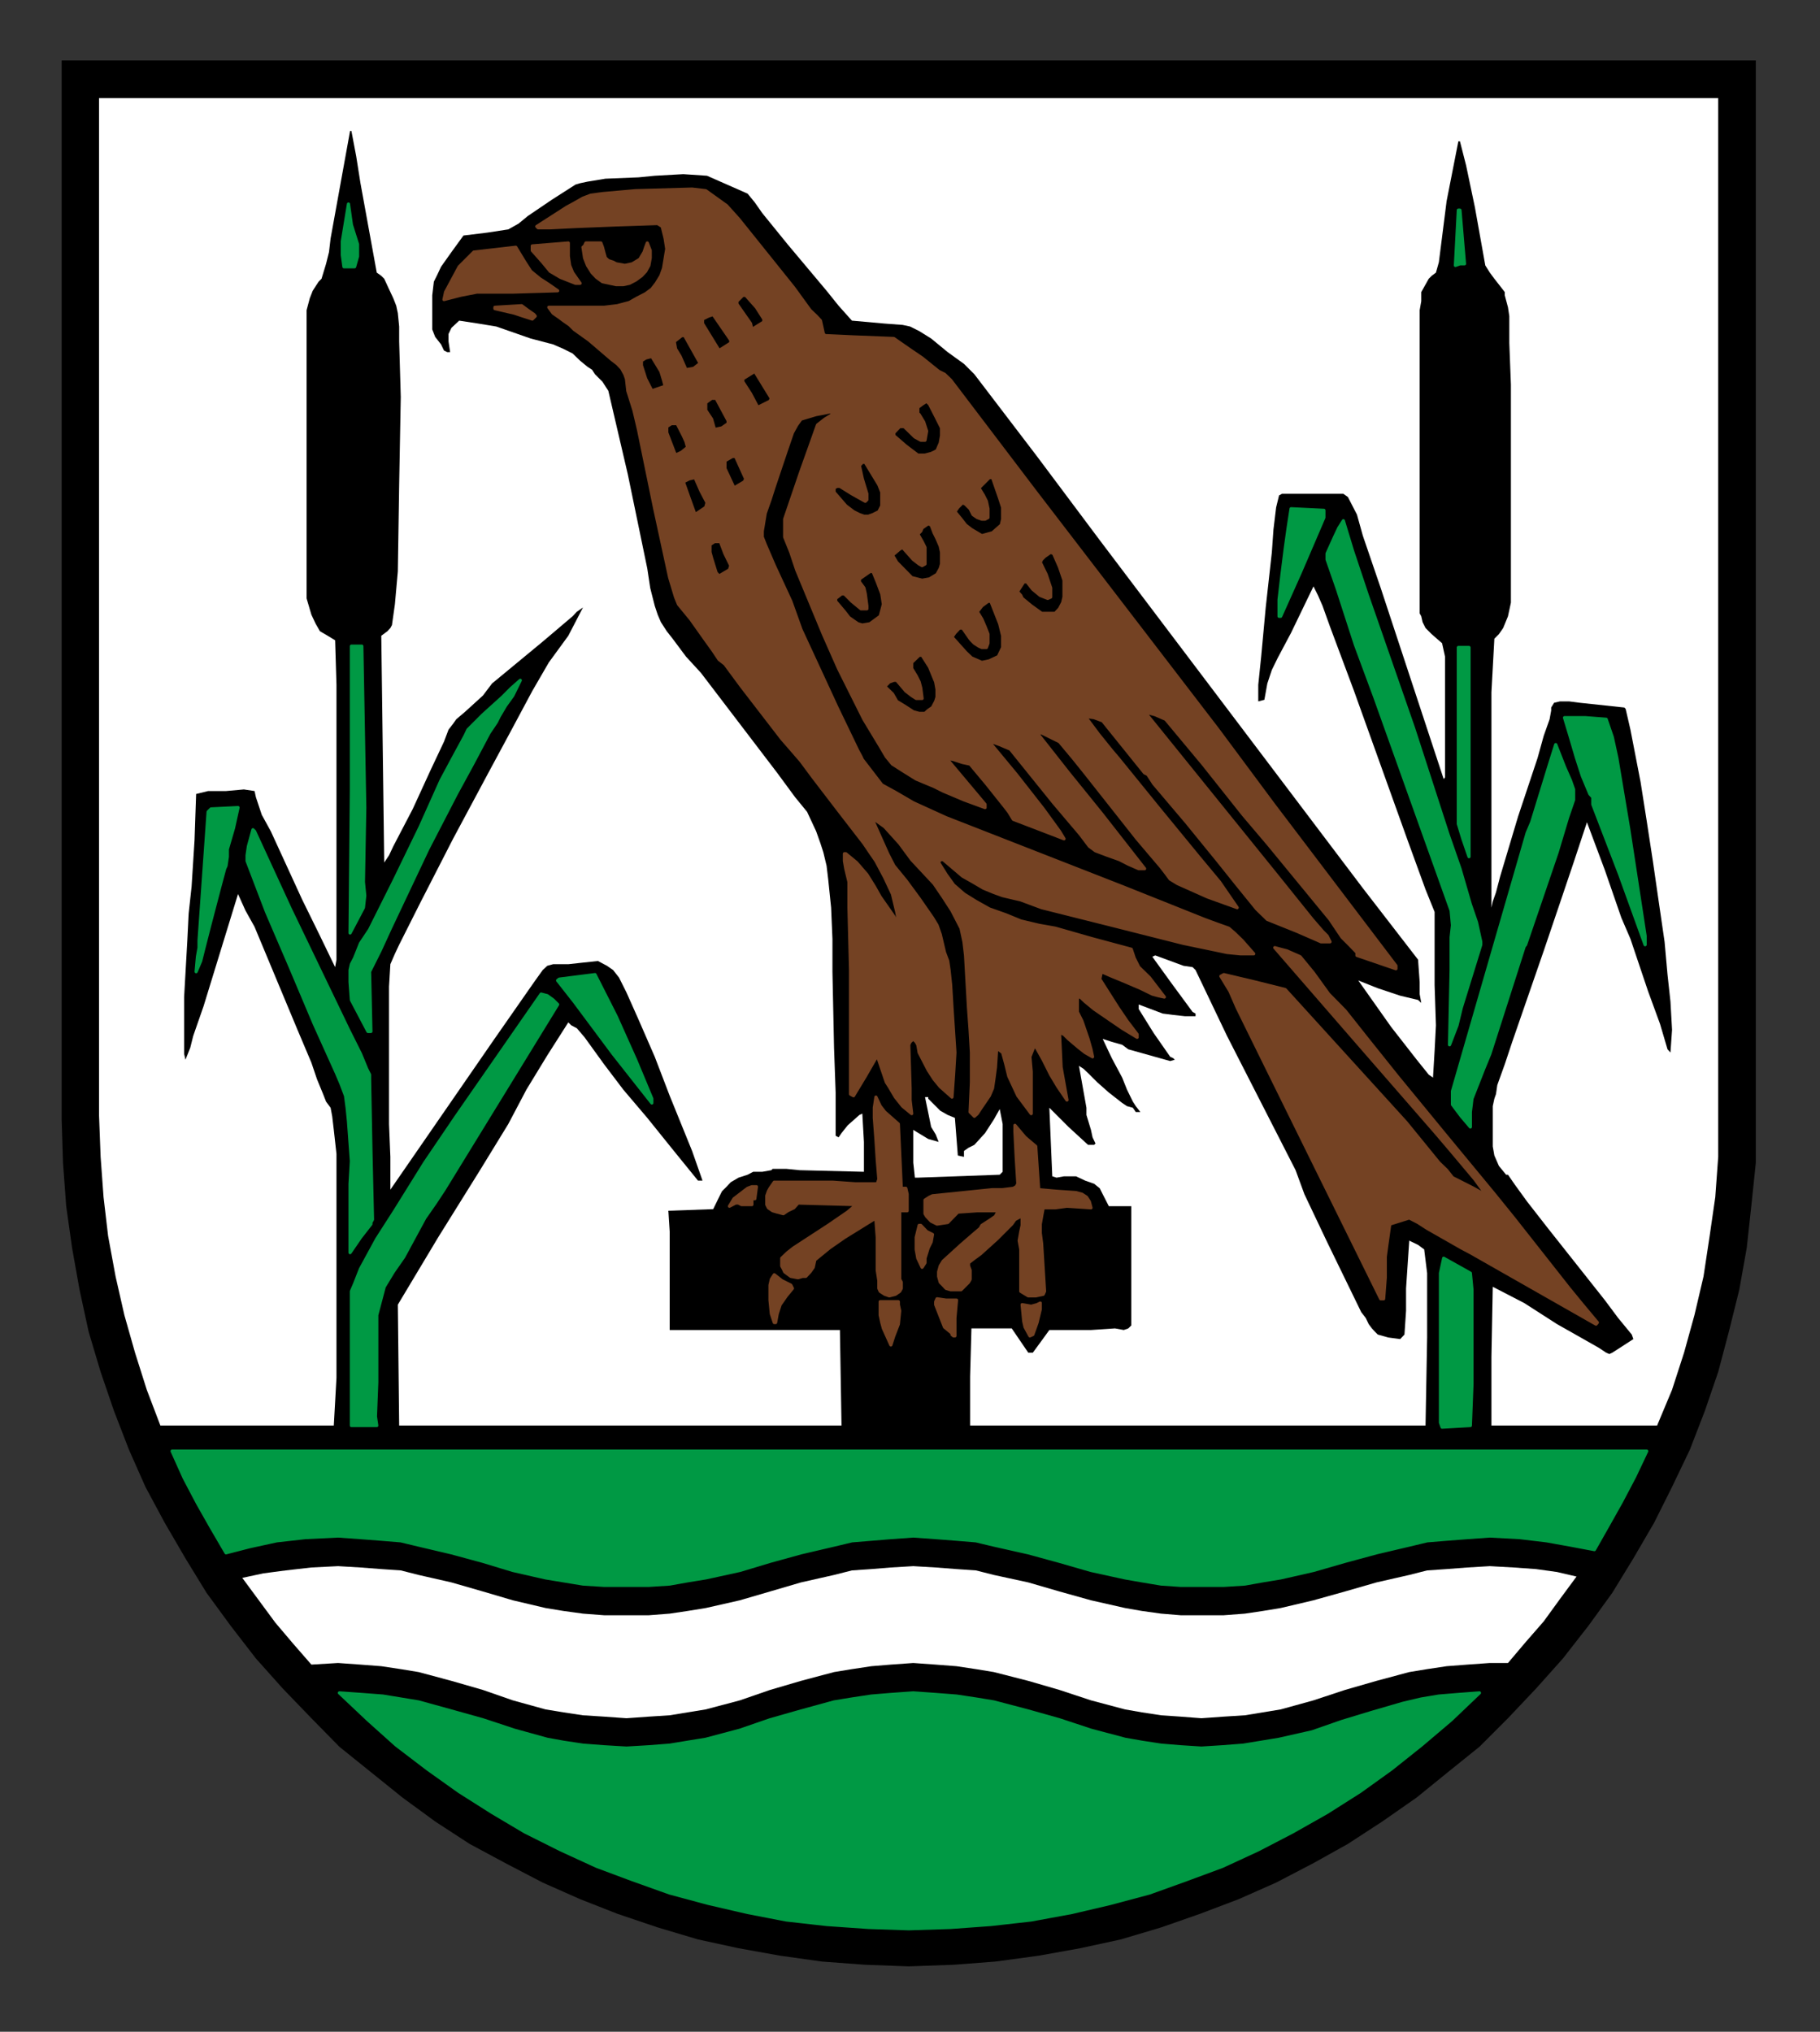 <?xml version="1.0" encoding="UTF-8" standalone="no"?>
<!-- Created with Inkscape (http://www.inkscape.org/) -->
<svg
   xmlns:svg="http://www.w3.org/2000/svg"
   xmlns="http://www.w3.org/2000/svg"
   version="1.0"
   width="289.75"
   height="323.44"
   id="svg2">
  <rect width="100%" height="100%" fill="#333333" stroke="none"/>
  <defs
     id="defs4">
    <clipPath
       id="clipPath3868">
      <path
         d="M 418.2,720.72 L 421.56,720.72 L 421.56,708.36 L 418.2,708.36 L 418.2,720.72 z"
         id="path3870" />
    </clipPath>
    <clipPath
       id="clipPath3794">
      <path
         d="M 354.48,718.32 L 418.19,718.32 L 418.19,646.68 L 354.48,646.68 L 354.48,718.32 z"
         id="path3796" />
    </clipPath>
    <clipPath
       id="clipPath3782">
      <path
         d="M 354.48,718.32 L 418.19,718.32 L 418.19,646.68 L 354.48,646.68 L 354.48,718.32 z"
         id="path3784" />
    </clipPath>
    <clipPath
       id="clipPath3680">
      <path
         d="M 418.2,620.64 L 421.56,620.64 L 421.56,608.28 L 418.2,608.28 L 418.2,620.64 z"
         id="path3682" />
    </clipPath>
    <clipPath
       id="clipPath3662">
      <path
         d="M 354.48,618.24 L 418.19,618.24 L 418.19,546.61 L 354.48,546.61 L 354.48,618.24 z"
         id="path3664" />
    </clipPath>
    <clipPath
       id="clipPath3650">
      <path
         d="M 354.48,618.24 L 418.19,618.24 L 418.19,546.61 L 354.48,546.61 L 354.48,618.24 z"
         id="path3652" />
    </clipPath>
    <clipPath
       id="clipPath3576">
      <path
         d="M 418.2,520.67 L 421.56,520.67 L 421.56,508.32 L 418.2,508.32 L 418.2,520.67 z"
         id="path3578" />
    </clipPath>
    <clipPath
       id="clipPath3272">
      <path
         d="M 354.48,518.28 L 418.19,518.28 L 418.19,446.65 L 354.48,446.65 L 354.48,518.28 z"
         id="path3274" />
    </clipPath>
    <clipPath
       id="clipPath3260">
      <path
         d="M 354.48,518.28 L 418.19,518.28 L 418.19,446.65 L 354.48,446.65 L 354.48,518.28 z"
         id="path3262" />
    </clipPath>
    <clipPath
       id="clipPath3186">
      <path
         d="M 418.2,420.6 L 421.56,420.6 L 421.56,408.24 L 418.2,408.24 L 418.2,420.6 z"
         id="path3188" />
    </clipPath>
    <clipPath
       id="clipPath3136">
      <path
         d="M 354.48,418.2 L 418.19,418.2 L 418.19,346.57 L 354.48,346.57 L 354.48,418.2 z"
         id="path3138" />
    </clipPath>
    <clipPath
       id="clipPath3124">
      <path
         d="M 354.48,418.2 L 418.19,418.2 L 418.19,346.57 L 354.48,346.57 L 354.48,418.2 z"
         id="path3126" />
    </clipPath>
    <clipPath
       id="clipPath3048">
      <path
         d="M 418.2,320.64 L 421.56,320.64 L 421.56,308.28 L 418.2,308.28 L 418.2,320.64 z"
         id="path3050" />
    </clipPath>
    <clipPath
       id="clipPath3002">
      <path
         d="M 354.48,318.24 L 418.19,318.24 L 418.19,246.6 L 354.48,246.6 L 354.48,318.24 z"
         id="path3004" />
    </clipPath>
    <clipPath
       id="clipPath2990">
      <path
         d="M 354.48,318.24 L 418.19,318.24 L 418.19,246.6 L 354.48,246.6 L 354.48,318.24 z"
         id="path2992" />
    </clipPath>
    <clipPath
       id="clipPath2900">
      <path
         d="M 418.2,212.64 L 421.56,212.64 L 421.56,200.29 L 418.2,200.29 L 418.2,212.64 z"
         id="path2902" />
    </clipPath>
    <clipPath
       id="clipPath2804">
      <path
         d="M 354.48,210.24 L 418.19,210.24 L 418.19,138.6 L 354.48,138.6 L 354.48,210.24 z"
         id="path2806" />
    </clipPath>
    <clipPath
       id="clipPath2792">
      <path
         d="M 354.48,210.24 L 418.19,210.24 L 418.19,138.6 L 354.48,138.6 L 354.48,210.24 z"
         id="path2794" />
    </clipPath>
    <clipPath
       id="clipPath2710">
      <path
         d="M 422.04,110.76 L 422.04,135.12 L 549.12,135.12 L 549.12,110.76 L 545.88,110.76 L 545.88,125.88 L 425.28,125.88 L 425.28,110.76 L 422.04,110.76 z"
         id="path2712" />
    </clipPath>
    <clipPath
       id="clipPath2688">
      <path
         d="M 351.12,110.76 L 351.12,135.12 L 354.48,135.12 L 354.48,110.76 L 351.12,110.76 z M 418.32,110.76 L 418.32,135.12 L 421.56,135.12 L 421.56,110.76 L 418.32,110.76 z"
         id="path2690" />
    </clipPath>
    <clipPath
       id="clipPath2666">
      <path
         d="M 288.84,110.76 L 288.84,135.12 L 350.64,135.12 L 350.64,110.76 L 347.4,110.76 L 347.4,132.84 L 292.08,132.84 L 292.08,110.76 L 288.84,110.76 z"
         id="path2668" />
    </clipPath>
    <clipPath
       id="clipPath2650">
      <path
         d="M 147.12,110.76 L 147.12,135.12 L 288.36,135.12 L 288.36,110.76 L 285.12,110.76 L 285.12,125.88 L 150.36,125.88 L 150.36,110.76 L 147.12,110.76 z"
         id="path2652" />
    </clipPath>
    <clipPath
       id="clipPath2634">
      <path
         d="M 67.68,110.76 L 67.68,135.12 L 146.64,135.12 L 146.64,110.76 L 143.28,110.76 L 143.28,125.88 L 70.92,125.88 L 70.92,110.76 L 67.68,110.76 z"
         id="path2636" />
    </clipPath>
    <clipPath
       id="clipPath2502">
      <path
         d="M 70.92,803.76 L 574.44,803.76 L 574.44,774.97 L 70.92,774.97 L 70.92,803.76 z"
         id="path2504" />
    </clipPath>
    <clipPath
       id="clipPath2480">
      <path
         d="M 70.92,803.76 L 574.44,803.76 L 574.44,801.97 L 70.92,801.97 L 70.92,803.76 z"
         id="path2482" />
    </clipPath>
    <clipPath
       id="clipPath2470">
      <path
         d="M 70.92,776.76 L 574.44,776.76 L 574.44,774.97 L 70.92,774.97 L 70.92,776.76 z"
         id="path2472" />
    </clipPath>
  </defs>
  <g
     transform="translate(-305.785,-675.883)"
     id="layer1">
    <g
       transform="matrix(3.398,0,0,3.398,-1017.581,-2068.749)"
       id="g7142">
      <g
         transform="matrix(1.25,0,0,1.25,-50.894,2.079)"
         clip-path="url(#clipPath3782)"
         id="g3780">
        <g
           id="g3786">
          <path
             d="M 354.59,646.78 L 418.09,646.78 L 418.09,686.47 L 418.09,686.47 L 418.09,688.09 L 417.92,689.72 L 417.75,691.28 L 417.47,692.85 L 417.08,694.42 L 416.68,695.93 L 416.18,697.39 L 415.62,698.84 L 414.95,700.24 L 414.28,701.58 L 413.5,702.92 L 412.71,704.21 L 411.82,705.44 L 410.86,706.67 L 409.85,707.8 L 408.8,708.91 L 407.73,709.98 L 406.55,710.93 L 405.38,711.88 L 404.09,712.78 L 402.8,713.62 L 401.51,714.34 L 400.11,715.07 L 398.71,715.69 L 397.26,716.24 L 395.8,716.75 L 394.29,717.2 L 392.77,717.53 L 391.21,717.81 L 389.59,718.03 L 388.02,718.15 L 386.34,718.21 L 386.34,718.21 L 384.71,718.15 L 383.09,718.03 L 381.52,717.81 L 379.96,717.53 L 378.44,717.2 L 376.93,716.75 L 375.42,716.24 L 374.02,715.69 L 372.62,715.07 L 371.22,714.34 L 369.88,713.62 L 368.59,712.78 L 367.36,711.88 L 366.18,710.93 L 365,709.98 L 363.95,708.91 L 362.88,707.8 L 361.87,706.67 L 360.92,705.44 L 360.02,704.21 L 359.23,702.92 L 358.45,701.58 L 357.73,700.24 L 357.11,698.84 L 356.55,697.39 L 356.05,695.93 L 355.6,694.42 L 355.26,692.85 L 354.98,691.28 L 354.76,689.72 L 354.64,688.09 L 354.59,686.47 L 354.59,646.78 z"
             id="path3788"
             style="fill:#000000;fill-opacity:1;fill-rule:evenodd;stroke:none" />
        </g>
      </g>
      <g
         transform="matrix(1.25,0,0,1.25,-50.894,2.079)"
         clip-path="url(#clipPath3794)"
         id="g3792">
        <path
           d="M 385.67,694.92 L 385.67,694.92 L 385.39,694.3 L 385.39,694.3 L 385.33,694.08 L 385.27,693.8 L 385.27,693.3 L 385.27,693.3 L 385.61,693.3 L 385.95,693.3 L 385.95,693.3 L 385.95,693.41 L 386,693.64 L 385.95,694.14 L 385.78,694.58 L 385.67,694.92 L 385.67,694.92 z"
           id="path3798"
           style="fill:#744223;fill-opacity:1;fill-rule:evenodd;stroke:#744223;stroke-width:0.12;stroke-linecap:round;stroke-linejoin:round;stroke-miterlimit:10;stroke-dasharray:none;stroke-opacity:1" />
        <path
           d="M 388.02,694.58 L 388.02,694.58 L 387.96,694.53 L 387.96,694.48 L 387.96,694.48 L 387.68,694.25 L 387.68,694.25 L 387.46,693.69 L 387.35,693.41 L 387.35,693.3 L 387.4,693.19 L 387.4,693.19 L 387.74,693.24 L 388.13,693.24 L 388.13,693.24 L 388.07,693.91 L 388.07,694.58 L 388.07,694.58 L 388.02,694.58 L 388.02,694.58 z"
           id="path3800"
           style="fill:#744223;fill-opacity:1;fill-rule:evenodd;stroke:#744223;stroke-width:0.12;stroke-linecap:round;stroke-linejoin:round;stroke-miterlimit:10;stroke-dasharray:none;stroke-opacity:1" />
        <path
           d="M 390.88,694.58 L 390.88,694.58 L 390.7,694.25 L 390.65,694.03 L 390.59,693.41 L 390.59,693.41 L 390.93,693.47 L 391.15,693.41 L 391.27,693.35 L 391.27,693.35 L 391.27,693.58 L 391.27,693.58 L 391.15,694.08 L 390.99,694.53 L 390.99,694.53 L 390.88,694.58 L 390.88,694.58 z"
           id="path3802"
           style="fill:#744223;fill-opacity:1;fill-rule:evenodd;stroke:#744223;stroke-width:0.12;stroke-linecap:round;stroke-linejoin:round;stroke-miterlimit:10;stroke-dasharray:none;stroke-opacity:1" />
        <path
           d="M 412.1,694.14 L 412.1,694.14 L 407.39,691.46 L 407.39,691.46 L 407.05,691.28 L 405.77,690.55 L 405.77,690.55 L 405.43,690.33 L 405.1,690.16 L 405.1,690.16 L 404.37,690.39 L 404.37,690.39 L 404.26,691.17 L 404.2,691.62 L 404.2,691.62 L 404.2,692.4 L 404.14,693.19 L 404.14,693.19 L 404.03,693.19 L 399.61,684.23 L 398.65,682.28 L 398.65,682.28 L 398.38,681.66 L 398.04,681.1 L 398.04,681.1 L 398.15,681.04 L 398.15,681.04 L 399.33,681.32 L 400.45,681.6 L 400.45,681.6 L 404.98,686.58 L 404.98,686.58 L 406.21,688.09 L 406.21,688.09 L 406.5,688.37 L 406.72,688.65 L 406.72,688.65 L 406.94,688.76 L 406.94,688.76 L 407.51,689.05 L 408.01,689.33 L 408.01,689.33 L 407.56,688.71 L 407.56,688.71 L 406.67,687.65 L 406.67,687.65 L 406.1,686.98 L 406.1,686.98 L 403.08,683.51 L 400.06,680.03 L 400.06,680.03 L 400.28,680.09 L 400.51,680.15 L 401.01,680.37 L 401.01,680.37 L 401.51,680.98 L 401.51,680.98 L 402.08,681.77 L 402.08,681.77 L 402.69,682.39 L 402.69,682.39 L 403.53,683.45 L 403.53,683.45 L 404.65,684.85 L 404.65,684.85 L 406.44,687.03 L 406.44,687.03 L 408.29,689.27 L 408.29,689.27 L 409.01,690.16 L 409.01,690.16 L 411.09,692.8 L 411.09,692.8 L 411.59,693.41 L 411.59,693.41 L 412.15,694.08 L 412.15,694.08 L 412.1,694.14 L 412.1,694.14 z"
           id="path3804"
           style="fill:#744223;fill-opacity:1;fill-rule:evenodd;stroke:#744223;stroke-width:0.12;stroke-linecap:round;stroke-linejoin:round;stroke-miterlimit:10;stroke-dasharray:none;stroke-opacity:1" />
        <path
           d="M 381.3,694.08 L 381.3,694.08 L 381.19,693.75 L 381.19,693.75 L 381.14,693.24 L 381.14,692.68 L 381.14,692.68 L 381.19,692.46 L 381.3,692.29 L 381.3,692.29 L 381.58,692.51 L 381.92,692.68 L 381.92,692.68 L 381.98,692.8 L 381.98,692.8 L 381.75,693.08 L 381.52,693.41 L 381.41,693.75 L 381.35,694.08 L 381.3,694.08 z"
           id="path3806"
           style="fill:#744223;fill-opacity:1;fill-rule:evenodd;stroke:#744223;stroke-width:0.12;stroke-linecap:round;stroke-linejoin:round;stroke-miterlimit:10;stroke-dasharray:none;stroke-opacity:1" />
        <path
           d="M 387.23,671.03 L 387.23,671.03 L 387.35,670.8 L 387.4,670.64 L 387.4,670.64 L 387.4,670.35 L 387.35,670.07 L 387.12,669.51 L 387.12,669.51 L 386.84,669.07 L 386.73,669.07 L 386.73,669.07 L 386.45,669.34 L 386.45,669.34 L 386.45,669.57 L 386.45,669.57 L 386.62,669.85 L 386.73,670.07 L 386.79,670.3 L 386.84,670.69 L 386.84,670.69 L 386.62,670.69 L 386.62,670.69 L 386.45,670.58 L 386.23,670.41 L 385.89,670.01 L 385.89,670.01 L 385.78,670.01 L 385.61,670.07 L 385.44,670.24 L 385.44,670.24 L 385.73,670.52 L 385.89,670.8 L 386.17,670.97 L 386.51,671.19 L 386.51,671.19 L 386.73,671.25 L 386.95,671.25 L 386.95,671.25 L 387.07,671.14 L 387.23,671.03 L 387.23,671.03 z M 389.08,669.34 L 389.08,669.34 L 389.36,669.28 L 389.36,669.28 L 389.7,669.12 L 389.7,669.12 L 389.86,668.78 L 389.86,668.78 L 389.86,668.56 L 389.86,668.34 L 389.75,667.89 L 389.42,667.05 L 389.31,667.05 L 389.31,667.05 L 389.08,667.22 L 388.91,667.44 L 388.91,667.44 L 389.08,667.72 L 389.2,668 L 389.31,668.28 L 389.31,668.62 L 389.31,668.62 L 389.25,668.78 L 389.25,668.78 L 389.08,668.78 L 389.08,668.78 L 388.97,668.73 L 388.8,668.62 L 388.69,668.51 L 388.64,668.45 L 388.64,668.45 L 388.36,668.05 L 388.24,668.05 L 388.24,668.05 L 388.07,668.23 L 387.96,668.39 L 387.96,668.39 L 388.47,668.96 L 388.69,669.17 L 389.08,669.34 L 389.08,669.34 z M 384.6,667.94 L 384.6,667.94 L 384.89,667.89 L 384.89,667.89 L 385.27,667.61 L 385.27,667.61 L 385.33,667.39 L 385.39,667.16 L 385.33,666.77 L 385.16,666.32 L 385,665.93 L 384.89,665.93 L 384.89,665.93 L 384.49,666.21 L 384.49,666.32 L 384.49,666.32 L 384.66,666.55 L 384.71,666.77 L 384.77,667.22 L 384.77,667.33 L 384.77,667.33 L 384.55,667.33 L 384.55,667.33 L 384.21,667.05 L 383.93,666.77 L 383.82,666.77 L 383.82,666.77 L 383.6,666.94 L 383.6,667.05 L 383.6,667.05 L 383.93,667.44 L 384.1,667.66 L 384.27,667.78 L 384.27,667.78 L 384.43,667.89 L 384.6,667.94 L 384.6,667.94 z M 391.32,667.5 L 391.32,667.5 L 391.83,667.5 L 391.83,667.5 L 391.99,667.33 L 391.99,667.33 L 392.11,667.1 L 392.16,666.89 L 392.16,666.89 L 392.16,666.6 L 392.16,666.26 L 392.16,666.26 L 391.99,665.76 L 391.77,665.26 L 391.66,665.21 L 391.66,665.21 L 391.43,665.37 L 391.32,665.48 L 391.27,665.59 L 391.27,665.59 L 391.49,666.04 L 391.66,666.55 L 391.66,666.55 L 391.66,666.89 L 391.55,666.94 L 391.55,666.94 L 391.27,666.83 L 391.27,666.83 L 390.99,666.6 L 390.77,666.32 L 390.65,666.32 L 390.65,666.32 L 390.43,666.66 L 390.43,666.71 L 390.43,666.71 L 390.54,666.83 L 390.59,666.94 L 390.59,666.94 L 390.93,667.22 L 391.32,667.5 L 391.32,667.5 z M 386.84,666.26 L 386.84,666.26 L 387.12,666.21 L 387.4,666.04 L 387.4,666.04 L 387.52,665.82 L 387.57,665.65 L 387.57,665.21 L 387.57,665.21 L 387.52,664.98 L 387.4,664.7 L 387.29,664.48 L 387.18,664.19 L 387.18,664.19 L 387.07,664.14 L 387.07,664.14 L 386.84,664.3 L 386.79,664.42 L 386.68,664.53 L 386.68,664.53 L 386.84,664.81 L 386.95,665.03 L 386.95,665.32 L 386.95,665.65 L 386.95,665.65 L 386.84,665.71 L 386.73,665.65 L 386.51,665.48 L 386.11,665.03 L 386,665.09 L 386,665.09 L 385.73,665.32 L 385.73,665.32 L 385.89,665.59 L 385.89,665.59 L 386.45,666.16 L 386.84,666.26 z M 379.23,666.1 L 379.23,666.1 L 379.62,665.87 L 379.62,665.87 L 379.67,665.71 L 379.67,665.71 L 379.45,665.26 L 379.28,664.81 L 379.06,664.81 L 379.06,664.81 L 378.89,664.92 L 378.89,664.92 L 378.89,665.21 L 378.95,665.43 L 379.12,665.98 L 379.23,666.1 z M 389.08,664.59 L 389.08,664.59 L 389.48,664.48 L 389.48,664.48 L 389.81,664.19 L 389.81,664.19 L 389.86,663.97 L 389.86,663.97 L 389.86,663.53 L 389.75,663.19 L 389.48,662.41 L 389.36,662.41 L 389.36,662.41 L 388.97,662.8 L 388.97,662.8 L 389.14,663.08 L 389.25,663.3 L 389.31,663.58 L 389.31,663.91 L 389.31,663.91 L 389.2,663.97 L 389.08,663.97 L 389.08,663.97 L 388.91,663.91 L 388.75,663.8 L 388.75,663.8 L 388.64,663.58 L 388.47,663.41 L 388.47,663.41 L 388.36,663.35 L 388.36,663.35 L 388.18,663.53 L 388.07,663.69 L 388.07,663.69 L 388.3,663.97 L 388.47,664.19 L 388.69,664.36 L 389.08,664.59 L 389.08,664.59 z M 385.33,662.96 L 385.33,662.96 L 385.22,662.68 L 385.22,662.68 L 384.71,661.84 L 384.6,661.84 L 384.6,661.84 L 384.49,661.96 L 384.49,661.96 L 384.55,662.23 L 384.6,662.46 L 384.77,663.02 L 384.77,663.02 L 384.77,663.24 L 384.77,663.24 L 384.71,663.3 L 384.71,663.3 L 384.21,663.02 L 383.76,662.74 L 383.76,662.74 L 383.65,662.74 L 383.54,662.8 L 383.54,662.8 L 383.54,662.96 L 383.54,662.96 L 383.98,663.47 L 383.98,663.47 L 384.27,663.69 L 384.49,663.8 L 384.66,663.86 L 384.66,663.86 L 384.83,663.86 L 385,663.8 L 385,663.8 L 385.22,663.69 L 385.33,663.47 L 385.33,663.47 L 385.33,663.19 L 385.33,662.96 L 385.33,662.96 z M 378.33,663.8 L 378.33,663.8 L 378.73,663.53 L 378.73,663.53 L 378.78,663.35 L 378.78,663.35 L 378.55,662.91 L 378.33,662.41 L 378.33,662.41 L 378.11,662.46 L 377.89,662.57 L 377.89,662.57 L 378.11,663.19 L 378.33,663.8 L 378.33,663.8 z M 379.79,662.8 L 379.79,662.8 L 380.18,662.57 L 380.18,662.57 L 380.23,662.46 L 380.23,662.46 L 379.85,661.62 L 379.85,661.62 L 379.73,661.62 L 379.73,661.62 L 379.45,661.78 L 379.45,661.78 L 379.45,662.07 L 379.45,662.07 L 379.79,662.8 L 379.79,662.8 z M 386.68,661.57 L 386.68,661.57 L 386.95,661.57 L 387.18,661.51 L 387.18,661.51 L 387.29,661.46 L 387.4,661.4 L 387.52,661.12 L 387.57,660.84 L 387.57,660.55 L 387.57,660.55 L 387.46,660.33 L 387.35,660.11 L 387.12,659.66 L 387.12,659.66 L 387.01,659.55 L 387.01,659.55 L 386.84,659.66 L 386.68,659.78 L 386.68,659.78 L 386.68,660 L 386.68,660 L 386.73,660.05 L 386.73,660.05 L 386.9,660.33 L 387.01,660.67 L 387.01,660.67 L 386.95,661.01 L 386.95,661.01 L 386.79,661.01 L 386.79,661.01 L 386.57,660.89 L 386.57,660.89 L 386.17,660.5 L 386,660.5 L 386,660.5 L 385.78,660.73 L 385.78,660.73 L 385.78,660.84 L 385.78,660.84 L 386.23,661.23 L 386.68,661.57 L 386.68,661.57 z M 377.6,661.57 L 377.6,661.57 L 377.83,661.46 L 378.05,661.28 L 378.05,661.28 L 377.99,661.06 L 377.89,660.84 L 377.66,660.39 L 377.66,660.39 L 377.44,660.39 L 377.27,660.5 L 377.27,660.5 L 377.27,660.73 L 377.27,660.73 L 377.55,661.46 L 377.55,661.46 L 377.6,661.57 L 377.6,661.57 z M 379.06,660.61 L 379.06,660.61 L 379.34,660.55 L 379.57,660.39 L 379.57,660.28 L 379.57,660.28 L 379.12,659.44 L 378.95,659.44 L 378.95,659.44 L 378.73,659.6 L 378.73,659.6 L 378.73,659.89 L 378.73,659.89 L 378.95,660.22 L 379.06,660.61 L 379.06,660.61 z M 380.68,659.78 L 380.68,659.78 L 381.14,659.55 L 381.14,659.55 L 381.19,659.44 L 381.19,659.44 L 380.57,658.43 L 380.57,658.43 L 380.12,658.71 L 380.12,658.82 L 380.12,658.82 L 380.41,659.27 L 380.68,659.78 L 380.68,659.78 z M 376.71,659.16 L 376.71,659.16 L 377.21,658.99 L 377.21,658.99 L 377.15,658.76 L 377.05,658.43 L 376.71,657.87 L 376.71,657.87 L 376.48,657.93 L 376.32,658.03 L 376.32,658.03 L 376.32,658.21 L 376.32,658.21 L 376.48,658.71 L 376.71,659.16 L 376.71,659.16 z M 377.99,658.37 L 377.99,658.37 L 378.28,658.32 L 378.5,658.15 L 378.5,658.09 L 378.5,658.09 L 377.94,657.09 L 377.83,657.09 L 377.83,657.09 L 377.55,657.31 L 377.55,657.31 L 377.6,657.59 L 377.77,657.87 L 377.99,658.37 L 377.99,658.37 z M 379.23,657.65 L 379.23,657.65 L 379.67,657.37 L 379.67,657.26 L 379.67,657.26 L 379.01,656.3 L 379.01,656.3 L 378.83,656.36 L 378.61,656.47 L 378.61,656.47 L 378.61,656.64 L 378.61,656.64 L 379.23,657.65 L 379.23,657.65 z M 380.46,656.86 L 380.46,656.86 L 380.91,656.58 L 380.91,656.47 L 380.91,656.47 L 380.63,656.03 L 380.23,655.58 L 380.23,655.58 L 380.12,655.58 L 380.12,655.58 L 379.9,655.8 L 379.9,655.91 L 379.9,655.91 L 380.41,656.64 L 380.41,656.64 L 380.46,656.86 L 380.46,656.86 z M 388.8,686.35 L 388.64,686.19 L 388.64,686.19 L 388.69,685.07 L 388.69,683.96 L 388.69,683.96 L 388.64,683.11 L 388.58,682.28 L 388.58,682.28 L 388.47,680.32 L 388.47,680.32 L 388.41,679.81 L 388.3,679.3 L 388.3,679.3 L 388.13,678.97 L 387.96,678.64 L 387.96,678.64 L 387.63,678.13 L 387.29,677.63 L 386.45,676.73 L 386.45,676.73 L 386,676.12 L 385.44,675.5 L 385.44,675.5 L 385.05,675.22 L 385,675.28 L 385,675.28 L 385.55,676.51 L 385.55,676.51 L 385.78,676.96 L 385.78,676.96 L 386,677.23 L 386.23,677.51 L 386.23,677.51 L 386.73,678.19 L 387.23,678.91 L 387.23,678.91 L 387.4,679.19 L 387.52,679.53 L 387.68,680.21 L 387.68,680.21 L 387.8,680.53 L 387.85,680.87 L 387.85,680.87 L 387.91,681.43 L 387.91,681.43 L 387.96,682.28 L 387.96,682.28 L 388.07,683.96 L 388.02,684.79 L 387.96,685.63 L 387.96,685.63 L 387.52,685.24 L 387.52,685.24 L 387.29,684.96 L 387.07,684.62 L 386.73,683.96 L 386.73,683.96 L 386.68,683.67 L 386.62,683.56 L 386.51,683.45 L 386.51,683.45 L 386.39,683.56 L 386.34,683.67 L 386.34,683.67 L 386.39,685.3 L 386.39,685.3 L 386.39,685.74 L 386.45,686.25 L 386.45,686.25 L 386.11,685.97 L 385.84,685.63 L 385.84,685.63 L 385.61,685.24 L 385.61,685.24 L 385.5,685.07 L 385.5,685.07 L 385.33,684.57 L 385.16,684.07 L 385.16,684.07 L 384.71,684.85 L 384.27,685.58 L 384.16,685.52 L 384.16,685.52 L 384.16,680.87 L 384.16,680.87 L 384.1,678.53 L 384.1,678.53 L 384.1,678.02 L 384.1,677.57 L 384.1,677.57 L 383.98,677.07 L 383.93,676.78 L 383.93,676.51 L 383.98,676.51 L 383.98,676.51 L 384.38,676.84 L 384.38,676.84 L 384.77,677.29 L 385.05,677.74 L 385.05,677.74 L 385.27,678.13 L 385.27,678.13 L 385.55,678.53 L 385.78,678.86 L 385.78,678.86 L 386,679.3 L 386,679.3 L 385.89,678.69 L 385.73,678.02 L 385.73,678.02 L 385.44,677.4 L 385.11,676.78 L 385.11,676.78 L 384.89,676.46 L 384.66,676.12 L 384.66,676.12 L 383.71,674.89 L 382.76,673.65 L 382.76,673.65 L 382.3,673.03 L 382.3,673.03 L 381.92,672.59 L 381.58,672.2 L 380.07,670.24 L 380.07,670.24 L 379.45,669.4 L 379.45,669.4 L 379.23,669.23 L 379.23,669.23 L 379.01,668.9 L 378.73,668.51 L 378.17,667.72 L 378.17,667.72 L 377.94,667.44 L 377.71,667.16 L 377.71,667.16 L 377.6,666.89 L 377.6,666.89 L 377.38,666.16 L 377.38,666.16 L 377.1,664.87 L 377.1,664.87 L 376.82,663.58 L 376.82,663.58 L 376.21,660.61 L 376.21,660.61 L 376.04,659.89 L 375.81,659.16 L 375.81,659.16 L 375.76,658.71 L 375.7,658.54 L 375.58,658.32 L 375.58,658.32 L 375.42,658.15 L 375.2,657.98 L 375.2,657.98 L 374.36,657.26 L 374.36,657.26 L 373.8,656.86 L 373.8,656.86 L 373.63,656.69 L 373.63,656.69 L 373.4,656.53 L 373.24,656.41 L 373.01,656.25 L 372.85,656.03 L 372.85,656.03 L 374.02,656.03 L 374.02,656.03 L 374.92,656.03 L 375.42,655.97 L 375.87,655.85 L 375.87,655.85 L 376.15,655.69 L 376.15,655.69 L 376.48,655.52 L 376.48,655.52 L 376.71,655.35 L 376.88,655.13 L 377.05,654.85 L 377.15,654.57 L 377.15,654.57 L 377.27,653.84 L 377.27,653.84 L 377.21,653.45 L 377.1,653 L 377.1,653 L 376.93,652.89 L 376.93,652.89 L 375.42,652.94 L 373.9,653 L 373.9,653 L 372.9,653.05 L 372.9,653.05 L 372.45,653.05 L 372.45,653.05 L 372.4,653 L 372.4,653 L 373.52,652.28 L 373.52,652.28 L 373.85,652.1 L 374.13,651.94 L 374.13,651.94 L 374.42,651.83 L 374.86,651.77 L 376.1,651.66 L 378.22,651.6 L 378.22,651.6 L 378.73,651.66 L 378.73,651.66 L 379.12,651.94 L 379.51,652.22 L 379.51,652.22 L 379.96,652.72 L 380.41,653.28 L 380.41,653.28 L 382.03,655.3 L 382.03,655.3 L 382.64,656.14 L 382.64,656.14 L 382.87,656.36 L 383.03,656.53 L 383.03,656.53 L 383.09,656.8 L 383.14,657.03 L 383.2,657.09 L 383.2,657.09 L 384.27,657.14 L 384.27,657.14 L 385.78,657.2 L 385.78,657.2 L 386.34,657.59 L 386.84,657.93 L 386.84,657.93 L 387.46,658.43 L 387.46,658.43 L 387.68,658.54 L 387.91,658.76 L 387.91,658.76 L 391.1,662.96 L 391.1,662.96 L 397.93,671.86 L 397.93,671.86 L 400.01,674.66 L 400.01,674.66 L 404.6,680.71 L 404.6,680.71 L 404.6,680.82 L 404.6,680.82 L 403.14,680.32 L 403.14,680.21 L 403.14,680.21 L 402.86,679.92 L 402.58,679.64 L 402.13,678.97 L 402.13,678.97 L 399.83,676.17 L 399.83,676.17 L 398.88,675.05 L 398.88,675.05 L 397.37,673.15 L 395.97,671.47 L 395.97,671.47 L 395.58,671.3 L 395.18,671.19 L 395.18,671.19 L 400.11,677.29 L 400.11,677.29 L 401.46,678.97 L 401.46,678.97 L 401.85,679.42 L 402.02,679.59 L 402.13,679.81 L 402.13,679.81 L 401.79,679.81 L 401.79,679.81 L 401.68,679.76 L 401.68,679.76 L 401.29,679.59 L 400.9,679.42 L 400.9,679.42 L 399.78,678.97 L 399.78,678.97 L 399.72,678.91 L 399.72,678.91 L 399.38,678.58 L 399.38,678.58 L 398.65,677.68 L 397.93,676.78 L 397.93,676.78 L 396.75,675.33 L 395.52,673.88 L 395.52,673.88 L 395.3,673.54 L 395.18,673.48 L 395.18,673.48 L 393.61,671.53 L 393.61,671.53 L 393.29,671.41 L 392.95,671.36 L 392.95,671.36 L 393.45,672.03 L 393.95,672.65 L 393.95,672.65 L 394.18,672.92 L 394.18,672.92 L 395.69,674.78 L 397.2,676.62 L 397.2,676.62 L 397.99,677.57 L 398.65,678.53 L 398.65,678.53 L 397.54,678.13 L 396.42,677.63 L 396.42,677.63 L 396.14,677.46 L 396.14,677.46 L 395.97,677.23 L 395.8,677.01 L 395.8,677.01 L 394.9,675.95 L 392.95,673.48 L 392.95,673.48 L 392.5,672.92 L 391.99,672.31 L 391.99,672.31 L 391.32,671.98 L 391.15,671.98 L 391.15,671.98 L 392.33,673.48 L 393.56,675 L 393.56,675 L 395.18,677.07 L 395.18,677.07 L 394.96,677.07 L 394.96,677.07 L 394.57,676.9 L 394.24,676.73 L 394.24,676.73 L 393.79,676.57 L 393.34,676.4 L 393.34,676.4 L 393.11,676.23 L 392.77,675.78 L 391.77,674.6 L 390.15,672.59 L 390.15,672.59 L 389.75,672.42 L 389.31,672.26 L 389.31,672.26 L 390.37,673.54 L 391.38,674.83 L 391.38,674.83 L 391.99,675.67 L 391.99,675.67 L 392.16,675.95 L 392.16,675.95 L 391.72,675.78 L 391.72,675.78 L 390.26,675.22 L 390.26,675.22 L 390.09,674.94 L 389.92,674.72 L 389.92,674.72 L 389.25,673.88 L 388.64,673.15 L 388.64,673.15 L 388.36,673.09 L 388.02,672.98 L 388.02,672.98 L 387.74,672.92 L 387.74,672.92 L 389.2,674.66 L 389.2,674.78 L 389.2,674.78 L 388.41,674.49 L 387.63,674.16 L 387.63,674.16 L 387.29,673.99 L 387.29,673.99 L 386.62,673.71 L 386.62,673.71 L 386.17,673.43 L 385.73,673.15 L 385.73,673.15 L 385.5,672.87 L 385.27,672.48 L 384.66,671.47 L 383.71,669.57 L 383.71,669.57 L 383.14,668.28 L 383.14,668.28 L 382.14,665.87 L 382.14,665.87 L 381.92,665.21 L 381.69,664.64 L 381.69,664.64 L 381.69,664.3 L 381.69,663.97 L 381.69,663.97 L 382.3,662.18 L 382.7,661.06 L 382.92,660.44 L 382.92,660.44 L 383.2,660.22 L 383.48,660.05 L 383.43,659.94 L 383.43,659.94 L 383.14,660 L 382.87,660.05 L 382.3,660.22 L 382.3,660.22 L 382.14,660.44 L 381.98,660.73 L 381.75,661.4 L 381.3,662.74 L 381.3,662.74 L 381.14,663.24 L 380.96,663.75 L 380.96,663.75 L 380.85,664.42 L 380.85,664.42 L 380.85,664.64 L 380.96,664.92 L 381.3,665.71 L 381.92,667.05 L 381.92,667.05 L 382.3,668.11 L 382.3,668.11 L 383.65,671.03 L 383.65,671.03 L 384.05,671.86 L 384.43,672.65 L 384.43,672.65 L 384.55,672.87 L 384.55,672.87 L 384.6,672.98 L 384.6,672.98 L 385.33,673.93 L 385.33,673.93 L 385.84,674.21 L 386.51,674.6 L 387.74,675.16 L 387.74,675.16 L 394.34,677.74 L 394.34,677.74 L 397.42,678.97 L 397.42,678.97 L 397.88,679.14 L 398.33,679.3 L 398.33,679.3 L 398.54,679.48 L 398.83,679.76 L 399.27,680.26 L 399.27,680.26 L 398.77,680.26 L 398.77,680.26 L 398.27,680.21 L 397.7,680.09 L 396.64,679.87 L 396.64,679.87 L 393.95,679.19 L 391.32,678.53 L 391.32,678.53 L 390.54,678.24 L 390.54,678.24 L 389.86,678.08 L 389.53,677.96 L 389.14,677.8 L 389.14,677.8 L 388.75,677.57 L 388.36,677.35 L 387.96,677.01 L 387.63,676.73 L 387.63,676.73 L 387.52,676.73 L 387.46,676.84 L 387.46,676.84 L 387.74,677.29 L 388.02,677.68 L 388.41,678.02 L 388.86,678.3 L 388.86,678.3 L 389.36,678.58 L 389.36,678.58 L 389.98,678.8 L 390.54,679.03 L 390.54,679.03 L 391.21,679.19 L 391.83,679.3 L 391.83,679.3 L 393.23,679.7 L 393.23,679.7 L 394.68,680.09 L 394.68,680.09 L 394.79,680.42 L 394.96,680.76 L 394.96,680.76 L 395.36,681.15 L 395.36,681.15 L 395.92,681.88 L 395.92,681.88 L 395.69,681.83 L 395.47,681.77 L 395.02,681.55 L 395.02,681.55 L 394.34,681.26 L 394.34,681.26 L 393.95,681.1 L 393.56,680.93 L 393.5,681.21 L 393.5,681.21 L 394.18,682.28 L 394.52,682.78 L 394.9,683.28 L 394.9,683.39 L 394.9,683.39 L 394.34,683.05 L 394.34,683.05 L 393.61,682.55 L 393.61,682.55 L 393.29,682.33 L 392.95,682.05 L 392.95,682.05 L 392.77,681.88 L 392.66,681.88 L 392.66,681.88 L 392.66,682.16 L 392.66,682.44 L 392.66,682.44 L 392.83,682.78 L 392.83,682.78 L 393.06,683.45 L 393.17,683.84 L 393.23,684.12 L 393.23,684.12 L 392.95,683.96 L 392.72,683.78 L 392.72,683.78 L 392.33,683.45 L 392.16,683.28 L 392.05,683.23 L 391.99,683.23 L 391.99,683.23 L 392.05,684.51 L 392.27,685.74 L 392.27,685.74 L 391.93,685.24 L 391.66,684.79 L 391.66,684.79 L 391.38,684.23 L 391.1,683.73 L 391.04,683.73 L 390.99,683.84 L 390.88,684.12 L 390.88,684.12 L 390.93,684.68 L 390.93,685.18 L 390.93,686.25 L 390.43,685.58 L 390.43,685.58 L 390.09,684.85 L 390.09,684.85 L 389.98,684.4 L 389.86,683.96 L 389.86,683.96 L 389.7,683.84 L 389.64,683.73 L 389.64,683.73 L 389.59,684.51 L 389.59,684.51 L 389.53,684.96 L 389.53,684.96 L 389.48,685.3 L 389.36,685.58 L 389.02,686.08 L 389.02,686.08 L 388.91,686.25 L 388.8,686.35 L 388.8,686.35 z"
           id="path3808"
           style="fill:#744223;fill-opacity:1;fill-rule:evenodd;stroke:#744223;stroke-width:0.12;stroke-linecap:round;stroke-linejoin:round;stroke-miterlimit:10;stroke-dasharray:none;stroke-opacity:1" />
        <path
           d="M 390.82,693.08 L 390.82,693.08 L 390.54,692.91 L 390.54,692.91 L 390.54,692.85 L 390.54,691.34 L 390.54,691.34 L 390.48,691.01 L 390.54,690.67 L 390.54,690.67 L 390.59,690.44 L 390.59,690.16 L 390.54,690.1 L 390.54,690.1 L 390.32,690.22 L 390.32,690.22 L 390.2,690.39 L 390.2,690.39 L 389.64,690.95 L 389.02,691.51 L 389.02,691.51 L 388.8,691.67 L 388.58,691.84 L 388.58,691.84 L 388.58,691.96 L 388.64,692.12 L 388.64,692.29 L 388.64,692.46 L 388.64,692.46 L 388.58,692.57 L 388.47,692.68 L 388.3,692.85 L 388.3,692.85 L 388.02,692.85 L 387.91,692.85 L 387.74,692.8 L 387.74,692.8 L 387.63,692.68 L 387.52,692.57 L 387.52,692.57 L 387.46,692.35 L 387.46,692.18 L 387.52,691.96 L 387.63,691.78 L 387.63,691.78 L 388.3,691.17 L 388.75,690.78 L 389.02,690.55 L 389.08,690.44 L 389.08,690.44 L 389.42,690.22 L 389.59,690.1 L 389.7,689.89 L 389.7,689.89 L 388.91,689.89 L 388.18,689.94 L 388.18,689.94 L 387.8,690.33 L 387.8,690.33 L 387.4,690.39 L 387.4,690.39 L 387.18,690.28 L 387.01,690.1 L 387.01,690.1 L 386.95,690 L 386.95,690 L 386.95,689.72 L 386.95,689.49 L 386.95,689.49 L 387.12,689.38 L 387.23,689.33 L 387.23,689.33 L 389.48,689.1 L 389.48,689.1 L 389.86,689.1 L 390.26,689.05 L 390.26,689.05 L 390.37,688.99 L 390.43,688.88 L 390.43,688.88 L 390.37,687.92 L 390.32,686.92 L 390.32,686.92 L 390.32,686.69 L 390.32,686.69 L 390.7,687.14 L 390.7,687.14 L 391.1,687.48 L 391.1,687.48 L 391.21,689.1 L 391.21,689.1 L 391.88,689.16 L 392.61,689.21 L 392.61,689.21 L 392.83,689.27 L 393,689.38 L 393.11,689.55 L 393.17,689.78 L 393.17,689.78 L 392.27,689.72 L 391.83,689.78 L 391.38,689.78 L 391.38,689.78 L 391.32,690.1 L 391.27,690.39 L 391.27,690.39 L 391.27,690.73 L 391.32,691.12 L 391.32,691.12 L 391.43,692.91 L 391.43,692.91 L 391.38,693.02 L 391.38,693.02 L 391.1,693.08 L 390.82,693.08 L 390.82,693.08 z"
           id="path3810"
           style="fill:#744223;fill-opacity:1;fill-rule:evenodd;stroke:#744223;stroke-width:0.12;stroke-linecap:round;stroke-linejoin:round;stroke-miterlimit:10;stroke-dasharray:none;stroke-opacity:1" />
        <path
           d="M 386,692.91 L 386,692.91 L 385.84,693.02 L 385.61,693.08 L 385.44,693.02 L 385.27,692.91 L 385.27,692.91 L 385.22,692.8 L 385.22,692.74 L 385.22,692.51 L 385.22,692.51 L 385.16,692.12 L 385.16,691.67 L 385.16,691.67 L 385.16,690.89 L 385.11,690.22 L 385.11,690.22 L 385.11,690.16 L 385.11,690.16 L 383.93,690.89 L 383.37,691.28 L 382.82,691.73 L 382.82,691.73 L 382.76,692.01 L 382.76,692.01 L 382.64,692.18 L 382.48,692.35 L 382.48,692.35 L 382.36,692.35 L 382.19,692.4 L 381.92,692.35 L 381.69,692.18 L 381.64,692.07 L 381.58,691.96 L 381.58,691.96 L 381.58,691.67 L 381.58,691.67 L 381.8,691.46 L 382.03,691.28 L 382.03,691.28 L 383.32,690.44 L 384.05,689.94 L 384.38,689.66 L 384.38,689.66 L 382.19,689.6 L 382.19,689.6 L 382.03,689.78 L 382.03,689.78 L 381.8,689.89 L 381.64,690 L 381.64,690 L 381.41,689.94 L 381.24,689.89 L 381.24,689.89 L 381.08,689.78 L 381.02,689.66 L 381.02,689.66 L 381.02,689.33 L 381.02,689.33 L 381.08,689.16 L 381.14,689.05 L 381.3,688.82 L 381.3,688.82 L 383.48,688.82 L 383.48,688.82 L 384.32,688.88 L 384.77,688.88 L 385.16,688.88 L 385.16,688.88 L 385.22,688.71 L 385.22,688.71 L 385.16,687.98 L 385.11,687.2 L 385.11,687.2 L 385.05,686.41 L 385.05,686.03 L 385.11,685.63 L 385.11,685.63 L 385.27,685.97 L 385.44,686.19 L 385.95,686.64 L 385.95,686.64 L 386.06,689.05 L 386.23,689.05 L 386.23,689.05 L 386.28,689.27 L 386.28,689.27 L 386.28,689.55 L 386.28,689.89 L 386,689.89 L 386,689.89 L 386,692.46 L 386,692.46 L 386.06,692.57 L 386.06,692.68 L 386.06,692.8 L 386,692.91 L 386,692.91 z"
           id="path3812"
           style="fill:#744223;fill-opacity:1;fill-rule:evenodd;stroke:#744223;stroke-width:0.12;stroke-linecap:round;stroke-linejoin:round;stroke-miterlimit:10;stroke-dasharray:none;stroke-opacity:1" />
        <path
           d="M 386.84,692.01 L 386.84,692.01 L 386.68,691.67 L 386.62,691.34 L 386.62,691.34 L 386.62,690.89 L 386.73,690.44 L 386.79,690.44 L 386.79,690.44 L 387.01,690.67 L 387.23,690.78 L 387.23,690.78 L 387.18,691.06 L 387.07,691.28 L 387.07,691.28 L 386.95,691.67 L 386.95,691.84 L 386.84,692.01 L 386.84,692.01 z"
           id="path3814"
           style="fill:#744223;fill-opacity:1;fill-rule:evenodd;stroke:#744223;stroke-width:0.12;stroke-linecap:round;stroke-linejoin:round;stroke-miterlimit:10;stroke-dasharray:none;stroke-opacity:1" />
        <path
           d="M 379.62,689.72 L 379.79,689.44 L 379.79,689.44 L 380.3,689.05 L 380.3,689.05 L 380.46,688.99 L 380.63,688.99 L 380.63,688.99 L 380.57,689.44 L 380.57,689.44 L 380.46,689.44 L 380.46,689.44 L 380.46,689.66 L 380.46,689.66 L 380.3,689.66 L 380.07,689.66 L 380.07,689.66 L 379.96,689.6 L 379.85,689.6 L 379.62,689.72 L 379.62,689.72 z"
           id="path3816"
           style="fill:#744223;fill-opacity:1;fill-rule:evenodd;stroke:#744223;stroke-width:0.12;stroke-linecap:round;stroke-linejoin:round;stroke-miterlimit:10;stroke-dasharray:none;stroke-opacity:1" />
        <path
           d="M 372.23,656.47 L 372.23,656.47 L 371.89,656.36 L 371.56,656.25 L 370.83,656.08 L 370.83,656.03 L 370.83,656.03 L 371.83,655.97 L 371.83,655.97 L 372.06,656.14 L 372.29,656.3 L 372.29,656.3 L 372.34,656.36 L 372.34,656.36 L 372.23,656.47 L 372.23,656.47 z"
           id="path3818"
           style="fill:#744223;fill-opacity:1;fill-rule:evenodd;stroke:#744223;stroke-width:0.12;stroke-linecap:round;stroke-linejoin:round;stroke-miterlimit:10;stroke-dasharray:none;stroke-opacity:1" />
        <path
           d="M 368.92,655.74 L 368.92,655.74 L 368.98,655.46 L 368.98,655.46 L 369.49,654.51 L 369.49,654.51 L 369.77,654.23 L 370.04,653.96 L 370.04,653.96 L 371.61,653.78 L 371.61,653.78 L 371.95,654.34 L 371.95,654.34 L 372.17,654.68 L 372.51,654.96 L 372.85,655.18 L 373.18,655.41 L 371.5,655.46 L 371.5,655.46 L 370.83,655.46 L 370.15,655.46 L 369.54,655.58 L 368.92,655.74 L 368.92,655.74 z"
           id="path3820"
           style="fill:#744223;fill-opacity:1;fill-rule:evenodd;stroke:#744223;stroke-width:0.12;stroke-linecap:round;stroke-linejoin:round;stroke-miterlimit:10;stroke-dasharray:none;stroke-opacity:1" />
        <path
           d="M 376.54,653.62 L 376.54,653.62 L 376.65,653.9 L 376.65,654.18 L 376.6,654.46 L 376.48,654.68 L 376.32,654.85 L 376.1,655.01 L 375.87,655.13 L 375.64,655.18 L 375.37,655.18 L 375.14,655.13 L 374.86,655.07 L 374.64,654.91 L 374.47,654.73 L 374.3,654.46 L 374.19,654.18 L 374.13,653.78 L 374.13,653.78 L 374.19,653.73 L 374.24,653.62 L 374.24,653.62 L 374.8,653.62 L 374.8,653.62 L 374.86,653.78 L 374.92,654.01 L 374.97,654.18 L 375.08,654.28 L 375.26,654.34 L 375.37,654.4 L 375.7,654.46 L 375.98,654.4 L 376.26,654.23 L 376.42,653.96 L 376.48,653.78 L 376.54,653.62 L 376.54,653.62 z"
           id="path3822"
           style="fill:#744223;fill-opacity:1;fill-rule:evenodd;stroke:#744223;stroke-width:0.12;stroke-linecap:round;stroke-linejoin:round;stroke-miterlimit:10;stroke-dasharray:none;stroke-opacity:1" />
        <path
           d="M 373.85,655.13 L 373.85,655.13 L 373.29,654.91 L 372.9,654.68 L 372.62,654.34 L 372.23,653.9 L 372.23,653.73 L 372.23,653.73 L 373.58,653.62 L 373.58,653.62 L 373.58,654.12 L 373.63,654.46 L 373.74,654.73 L 374.02,655.13 L 373.85,655.13 z"
           id="path3824"
           style="fill:#744223;fill-opacity:1;fill-rule:evenodd;stroke:#744223;stroke-width:0.12;stroke-linecap:round;stroke-linejoin:round;stroke-miterlimit:10;stroke-dasharray:none;stroke-opacity:1" />
        <path
           d="M 386.34,716.8 L 386.34,716.8 L 384.83,716.75 L 383.26,716.64 L 381.75,716.47 L 380.3,716.19 L 378.83,715.85 L 377.38,715.46 L 375.98,714.96 L 374.64,714.46 L 373.29,713.84 L 371.95,713.17 L 370.72,712.44 L 369.49,711.66 L 368.31,710.82 L 367.13,709.92 L 366.07,708.97 L 365,707.96 L 365,707.96 L 365.84,708.02 L 366.63,708.08 L 367.3,708.19 L 367.97,708.3 L 369.2,708.64 L 370.38,708.97 L 371.56,709.36 L 372.79,709.7 L 373.4,709.81 L 374.13,709.92 L 374.92,709.98 L 375.76,710.03 L 375.76,710.03 L 376.6,709.98 L 377.38,709.92 L 378.05,709.81 L 378.73,709.7 L 380.01,709.36 L 381.14,708.97 L 382.3,708.64 L 383.54,708.3 L 384.21,708.19 L 384.94,708.08 L 385.67,708.02 L 386.51,707.96 L 386.51,707.96 L 387.35,708.02 L 388.13,708.08 L 388.86,708.19 L 389.53,708.3 L 390.82,708.64 L 391.99,708.97 L 393.17,709.36 L 394.45,709.7 L 395.08,709.81 L 395.8,709.92 L 396.53,709.98 L 397.31,710.03 L 397.31,710.03 L 398.1,709.98 L 398.88,709.92 L 399.55,709.81 L 400.22,709.7 L 401.46,709.42 L 402.58,709.03 L 403.7,708.69 L 404.87,708.35 L 405.55,708.19 L 406.21,708.08 L 406.94,708.02 L 407.73,707.96 L 407.73,707.96 L 406.67,708.97 L 405.55,709.92 L 404.42,710.82 L 403.25,711.66 L 402.02,712.44 L 400.73,713.17 L 399.44,713.84 L 398.1,714.46 L 396.75,714.96 L 395.36,715.46 L 393.9,715.85 L 392.45,716.19 L 390.93,716.47 L 389.42,716.64 L 387.91,716.75 L 386.34,716.8 L 386.34,716.8 z M 358.73,698.9 L 414,698.9 L 414,698.9 L 413.55,699.85 L 413.05,700.8 L 412.55,701.69 L 412.04,702.59 L 412.04,702.59 L 411.14,702.42 L 410.25,702.26 L 409.24,702.14 L 408.12,702.08 L 408.12,702.08 L 407.28,702.14 L 406.5,702.2 L 405.77,702.26 L 405.1,702.42 L 403.87,702.71 L 402.69,703.03 L 401.51,703.37 L 400.28,703.65 L 399.61,703.76 L 398.94,703.88 L 398.15,703.93 L 397.31,703.93 L 397.31,703.93 L 396.53,703.93 L 395.8,703.88 L 395.08,703.76 L 394.45,703.65 L 393.17,703.37 L 391.99,703.03 L 390.82,702.71 L 389.53,702.42 L 388.86,702.26 L 388.13,702.2 L 387.35,702.14 L 386.51,702.08 L 386.51,702.08 L 385.67,702.14 L 384.94,702.2 L 384.21,702.26 L 383.54,702.42 L 382.3,702.71 L 381.14,703.03 L 380.01,703.37 L 378.73,703.65 L 378.05,703.76 L 377.38,703.88 L 376.6,703.93 L 375.76,703.93 L 375.76,703.93 L 374.92,703.93 L 374.13,703.88 L 373.4,703.76 L 372.73,703.65 L 371.5,703.37 L 370.38,703.03 L 369.2,702.71 L 367.97,702.42 L 367.3,702.26 L 366.57,702.2 L 365.79,702.14 L 364.95,702.08 L 364.95,702.08 L 363.72,702.14 L 362.65,702.26 L 361.64,702.48 L 360.75,702.71 L 360.75,702.71 L 360.19,701.75 L 359.68,700.85 L 359.18,699.9 L 358.73,698.9 L 358.73,698.9 z"
           id="path3826"
           style="fill:#009944;fill-opacity:1;fill-rule:evenodd;stroke:#009944;stroke-width:0.12;stroke-linecap:round;stroke-linejoin:round;stroke-miterlimit:10;stroke-dasharray:none;stroke-opacity:1" />
        <path
           d="M 406.33,698 L 406.33,698 L 407.39,697.94 L 407.39,697.94 L 407.45,696.38 L 407.45,694.81 L 407.45,694.81 L 407.45,693.53 L 407.45,692.85 L 407.39,692.23 L 407.39,692.23 L 406.39,691.67 L 406.39,691.67 L 406.27,692.23 L 406.27,693.02 L 406.27,694.36 L 406.27,697.83 L 406.33,698 z"
           id="path3828"
           style="fill:#009944;fill-opacity:1;fill-rule:evenodd;stroke:#009944;stroke-width:0.12;stroke-linecap:round;stroke-linejoin:round;stroke-miterlimit:10;stroke-dasharray:none;stroke-opacity:1" />
        <path
           d="M 365.45,697.94 L 366.4,697.94 L 366.4,697.94 L 366.35,697.6 L 366.35,697.6 L 366.4,696.32 L 366.4,696.32 L 366.4,693.8 L 366.4,693.8 L 366.68,692.74 L 366.68,692.74 L 367.02,692.18 L 367.41,691.62 L 367.41,691.62 L 368.2,690.16 L 368.2,690.16 L 368.59,689.6 L 368.92,689.1 L 368.92,689.1 L 371.05,685.63 L 373.18,682.16 L 373.18,682.16 L 373.01,681.99 L 372.79,681.83 L 372.79,681.83 L 372.56,681.77 L 372.56,681.77 L 369.38,686.35 L 369.38,686.35 L 368.2,688.09 L 368.2,688.09 L 367.64,688.99 L 367.08,689.89 L 367.08,689.89 L 366.4,690.95 L 365.79,692.07 L 365.79,692.07 L 365.68,692.35 L 365.57,692.63 L 365.57,692.63 L 365.45,692.91 L 365.45,692.91 L 365.45,693.69 L 365.45,694.48 L 365.45,697.94 z"
           id="path3830"
           style="fill:#009944;fill-opacity:1;fill-rule:evenodd;stroke:#009944;stroke-width:0.12;stroke-linecap:round;stroke-linejoin:round;stroke-miterlimit:10;stroke-dasharray:none;stroke-opacity:1" />
        <path
           d="M 365.4,691.46 L 365.4,691.46 L 365.79,690.89 L 366.18,690.39 L 366.18,690.33 L 366.18,690.33 L 366.24,690.22 L 366.24,690.22 L 366.18,687.59 L 366.13,684.96 L 366.13,684.96 L 366.13,684.79 L 366.02,684.57 L 365.79,684.01 L 365.34,683.11 L 365.34,683.11 L 364.56,681.49 L 364.56,681.49 L 363.16,678.58 L 361.82,675.67 L 361.76,675.61 L 361.76,675.61 L 361.59,676.23 L 361.54,676.57 L 361.54,676.78 L 361.54,676.78 L 362.27,678.69 L 362.27,678.69 L 363.16,680.76 L 364.06,682.89 L 364.06,682.89 L 364.89,684.73 L 364.89,684.73 L 365.06,685.13 L 365.23,685.58 L 365.23,685.58 L 365.29,686.03 L 365.34,686.53 L 365.34,686.53 L 365.45,688.03 L 365.45,688.03 L 365.4,688.88 L 365.4,688.88 L 365.4,691.46 L 365.4,691.46 z"
           id="path3832"
           style="fill:#009944;fill-opacity:1;fill-rule:evenodd;stroke:#009944;stroke-width:0.12;stroke-linecap:round;stroke-linejoin:round;stroke-miterlimit:10;stroke-dasharray:none;stroke-opacity:1" />
        <path
           d="M 407.39,686.75 L 407.39,686.75 L 407.39,686.19 L 407.45,685.69 L 407.45,685.69 L 407.56,685.41 L 407.67,685.13 L 407.89,684.57 L 407.89,684.57 L 408.12,684.01 L 408.12,684.01 L 409.41,679.98 L 409.41,679.98 L 409.46,679.92 L 409.46,679.92 L 410.64,676.46 L 410.64,676.46 L 411.03,675.16 L 411.03,675.16 L 411.26,674.49 L 411.26,674.49 L 411.26,674.16 L 411.26,674.1 L 411.26,674.1 L 411.14,673.76 L 410.92,673.26 L 410.59,672.42 L 410.59,672.42 L 410.36,673.15 L 410.36,673.15 L 409.69,675.33 L 409.69,675.33 L 409.52,675.73 L 409.52,675.73 L 408.29,679.98 L 408.29,679.98 L 406.72,685.41 L 406.72,685.41 L 406.72,685.91 L 406.72,685.91 L 407.05,686.35 L 407.39,686.75 L 407.39,686.75 z"
           id="path3834"
           style="fill:#009944;fill-opacity:1;fill-rule:evenodd;stroke:#009944;stroke-width:0.12;stroke-linecap:round;stroke-linejoin:round;stroke-miterlimit:10;stroke-dasharray:none;stroke-opacity:1" />
        <path
           d="M 376.71,685.85 L 376.71,685.85 L 376.71,685.69 L 376.71,685.69 L 376.71,685.69 L 376.1,684.23 L 376.1,684.23 L 375.37,682.6 L 374.58,681.04 L 374.58,681.04 L 373.24,681.21 L 373.24,681.21 L 373.18,681.26 L 373.18,681.26 L 373.8,682.05 L 373.8,682.05 L 375.26,684.01 L 376.71,685.85 L 376.71,685.85 z"
           id="path3836"
           style="fill:#009944;fill-opacity:1;fill-rule:evenodd;stroke:#009944;stroke-width:0.12;stroke-linecap:round;stroke-linejoin:round;stroke-miterlimit:10;stroke-dasharray:none;stroke-opacity:1" />
        <path
           d="M 406.61,683.67 L 406.61,683.67 L 406.89,682.94 L 407.05,682.28 L 407.05,682.28 L 407.78,679.92 L 407.78,679.92 L 407.78,679.81 L 407.78,679.81 L 407.62,679.08 L 407.39,678.41 L 407.39,678.41 L 407,677.07 L 406.55,675.78 L 406.55,675.78 L 405.26,671.8 L 405.26,671.8 L 403.53,666.83 L 403.53,666.83 L 402.97,665.15 L 402.97,665.15 L 402.8,664.59 L 402.63,664.03 L 402.63,664.03 L 402.46,664.3 L 402.3,664.64 L 402.02,665.26 L 402.02,665.26 L 402.02,665.48 L 402.02,665.48 L 402.41,666.6 L 402.41,666.6 L 403.08,668.67 L 403.81,670.64 L 403.81,670.64 L 406.67,678.64 L 406.67,678.64 L 406.72,679.19 L 406.72,679.19 L 406.67,679.64 L 406.67,679.64 L 406.67,680.26 L 406.67,680.87 L 406.67,680.87 L 406.61,683.67 L 406.61,683.67 z"
           id="path3838"
           style="fill:#009944;fill-opacity:1;fill-rule:evenodd;stroke:#009944;stroke-width:0.12;stroke-linecap:round;stroke-linejoin:round;stroke-miterlimit:10;stroke-dasharray:none;stroke-opacity:1" />
        <path
           d="M 366.07,683.17 L 366.18,683.17 L 366.18,683.17 L 366.13,680.93 L 366.13,680.93 L 366.52,680.15 L 366.91,679.3 L 366.91,679.3 L 368.31,676.34 L 368.31,676.34 L 369.38,674.27 L 369.38,674.27 L 369.99,673.15 L 370.61,671.98 L 370.61,671.98 L 370.88,671.58 L 370.88,671.58 L 370.99,671.36 L 370.99,671.36 L 371.22,670.97 L 371.5,670.58 L 371.5,670.58 L 371.78,670.01 L 371.78,670.01 L 371.45,670.3 L 371.11,670.64 L 371.11,670.64 L 370.38,671.3 L 370.38,671.3 L 369.99,671.69 L 369.99,671.69 L 369.82,671.86 L 369.71,672.09 L 369.71,672.09 L 369.26,672.92 L 368.81,673.76 L 368.03,675.5 L 368.03,675.5 L 367.08,677.46 L 366.13,679.36 L 366.13,679.36 L 365.79,679.87 L 365.57,680.42 L 365.57,680.42 L 365.45,680.65 L 365.4,680.87 L 365.4,680.87 L 365.4,681.32 L 365.45,681.99 L 365.45,681.99 L 366.07,683.17 L 366.07,683.17 z"
           id="path3840"
           style="fill:#009944;fill-opacity:1;fill-rule:evenodd;stroke:#009944;stroke-width:0.12;stroke-linecap:round;stroke-linejoin:round;stroke-miterlimit:10;stroke-dasharray:none;stroke-opacity:1" />
        <path
           d="M 359.63,680.93 L 359.63,680.93 L 359.8,680.53 L 359.91,680.09 L 360.14,679.19 L 360.14,679.19 L 360.52,677.74 L 360.52,677.74 L 360.7,677.07 L 360.7,677.07 L 360.75,676.96 L 360.75,676.96 L 360.8,676.62 L 360.8,676.34 L 360.8,676.34 L 361.03,675.55 L 361.2,674.78 L 361.2,674.78 L 360.19,674.83 L 360.19,674.83 L 360.08,674.94 L 360.08,674.94 L 359.74,679.76 L 359.74,679.76 L 359.74,680.03 L 359.74,680.03 L 359.68,680.37 L 359.68,680.37 L 359.63,680.93 L 359.63,680.93 z"
           id="path3842"
           style="fill:#009944;fill-opacity:1;fill-rule:evenodd;stroke:#009944;stroke-width:0.12;stroke-linecap:round;stroke-linejoin:round;stroke-miterlimit:10;stroke-dasharray:none;stroke-opacity:1" />
        <path
           d="M 413.94,679.92 L 413.94,679.92 L 413.94,679.59 L 413.94,679.59 L 413.33,675.61 L 413.33,675.61 L 412.88,672.92 L 412.88,672.92 L 412.71,672.14 L 412.71,672.14 L 412.48,671.47 L 412.48,671.47 L 411.7,671.41 L 410.92,671.41 L 410.92,671.41 L 411.14,672.14 L 411.37,672.92 L 411.37,672.92 L 411.59,673.6 L 411.87,674.27 L 411.87,674.27 L 411.98,674.39 L 411.98,674.39 L 411.98,674.66 L 411.98,674.66 L 412.99,677.29 L 413.94,679.92 L 413.94,679.92 z"
           id="path3844"
           style="fill:#009944;fill-opacity:1;fill-rule:evenodd;stroke:#009944;stroke-width:0.12;stroke-linecap:round;stroke-linejoin:round;stroke-miterlimit:10;stroke-dasharray:none;stroke-opacity:1" />
        <path
           d="M 365.4,679.48 L 365.4,679.48 L 365.9,678.53 L 365.9,678.53 L 365.95,678.08 L 365.9,677.57 L 365.9,677.57 L 365.95,674.78 L 365.95,674.78 L 365.84,668.73 L 365.84,668.73 L 365.45,668.73 L 365.45,668.73 L 365.45,671.41 L 365.45,674.1 L 365.4,679.48 L 365.4,679.48 z"
           id="path3846"
           style="fill:#009944;fill-opacity:1;fill-rule:evenodd;stroke:#009944;stroke-width:0.12;stroke-linecap:round;stroke-linejoin:round;stroke-miterlimit:10;stroke-dasharray:none;stroke-opacity:1" />
        <path
           d="M 407.34,676.62 L 407.34,676.62 L 407.34,668.78 L 406.94,668.78 L 406.94,668.78 L 406.94,674.83 L 406.94,674.83 L 406.94,675.39 L 406.94,675.39 L 407.11,675.95 L 407.34,676.62 L 407.34,676.62 z"
           id="path3848"
           style="fill:#009944;fill-opacity:1;fill-rule:evenodd;stroke:#009944;stroke-width:0.12;stroke-linecap:round;stroke-linejoin:round;stroke-miterlimit:10;stroke-dasharray:none;stroke-opacity:1" />
        <path
           d="M 400.22,667.61 L 400.22,667.61 L 400.28,667.61 L 400.28,667.61 L 401.01,665.98 L 401.01,665.98 L 401.9,663.91 L 401.9,663.91 L 401.9,663.64 L 401.9,663.64 L 400.67,663.58 L 400.67,663.58 L 400.56,664.3 L 400.45,665.09 L 400.45,665.09 L 400.33,666.04 L 400.22,666.99 L 400.22,666.99 L 400.22,667.61 L 400.22,667.61 z"
           id="path3850"
           style="fill:#009944;fill-opacity:1;fill-rule:evenodd;stroke:#009944;stroke-width:0.12;stroke-linecap:round;stroke-linejoin:round;stroke-miterlimit:10;stroke-dasharray:none;stroke-opacity:1" />
        <path
           d="M 365.17,654.51 L 365.17,654.51 L 365.4,654.51 L 365.57,654.51 L 365.57,654.51 L 365.68,654.12 L 365.68,653.67 L 365.68,653.67 L 365.45,652.94 L 365.34,652.16 L 365.34,652.16 L 365.11,653.56 L 365.11,654.07 L 365.17,654.51 L 365.17,654.51 z"
           id="path3852"
           style="fill:#009944;fill-opacity:1;fill-rule:evenodd;stroke:#009944;stroke-width:0.12;stroke-linecap:round;stroke-linejoin:round;stroke-miterlimit:10;stroke-dasharray:none;stroke-opacity:1" />
        <path
           d="M 406.83,654.46 L 406.83,654.46 L 407,654.4 L 407.17,654.4 L 407.17,654.4 L 407,652.39 L 406.94,652.39 L 406.94,652.39 L 406.83,654.46 L 406.83,654.46 z"
           id="path3854"
           style="fill:#009944;fill-opacity:1;fill-rule:evenodd;stroke:#009944;stroke-width:0.12;stroke-linecap:round;stroke-linejoin:round;stroke-miterlimit:10;stroke-dasharray:none;stroke-opacity:1" />
        <path
           d="M 389.75,688.54 L 389.75,688.54 L 389.86,688.43 L 389.86,688.43 L 389.86,687.26 L 389.86,686.64 L 389.75,686.08 L 389.75,686.08 L 389.53,686.47 L 389.2,686.98 L 388.8,687.42 L 388.58,687.53 L 388.41,687.65 L 388.41,687.65 L 388.41,687.87 L 388.41,687.87 L 388.18,687.82 L 388.18,687.82 L 388.07,686.41 L 388.07,686.41 L 387.8,686.3 L 387.52,686.14 L 387.07,685.69 L 387.07,685.69 L 387.07,685.63 L 386.95,685.63 L 386.95,685.63 L 387.18,686.75 L 387.18,686.75 L 387.35,687.03 L 387.46,687.31 L 387.46,687.31 L 387.07,687.2 L 387.07,687.2 L 386.51,686.86 L 386.51,686.86 L 386.51,687.48 L 386.51,688.09 L 386.51,688.09 L 386.57,688.65 L 386.57,688.65 L 386.68,688.65 L 386.68,688.65 L 389.75,688.54 L 389.75,688.54 z"
           id="path3856"
           style="fill:#ffffff;fill-opacity:1;fill-rule:evenodd;stroke:none" />
        <path
           d="M 367.24,697.94 L 367.24,697.94 L 367.19,693.41 L 367.19,693.41 L 368.7,690.89 L 370.27,688.37 L 370.27,688.37 L 371.33,686.64 L 371.33,686.64 L 372.01,685.35 L 372.01,685.35 L 372.79,684.07 L 373.58,682.83 L 373.58,682.83 L 373.69,682.94 L 373.9,683.05 L 374.19,683.39 L 374.19,683.39 L 374.92,684.4 L 375.64,685.35 L 375.64,685.35 L 376.54,686.41 L 376.54,686.41 L 377.49,687.59 L 378.44,688.76 L 378.61,688.76 L 378.61,688.76 L 378.22,687.65 L 378.22,687.65 L 377.38,685.58 L 377.38,685.58 L 376.82,684.12 L 376.21,682.72 L 376.21,682.72 L 375.76,681.71 L 375.48,681.15 L 375.26,680.87 L 375.26,680.87 L 375.03,680.71 L 374.69,680.53 L 374.69,680.53 L 374.13,680.59 L 373.58,680.65 L 373.58,680.65 L 373.29,680.65 L 373.01,680.65 L 373.01,680.65 L 372.79,680.71 L 372.62,680.87 L 372.62,680.87 L 372.34,681.26 L 372.06,681.66 L 372.06,681.66 L 370.77,683.51 L 370.77,683.51 L 366.91,689.1 L 366.91,689.1 L 366.91,687.87 L 366.86,686.64 L 366.86,686.64 L 366.86,682.44 L 366.86,682.44 L 366.86,681.49 L 366.91,680.65 L 366.91,680.65 L 367.08,680.26 L 367.24,679.92 L 368.03,678.35 L 368.03,678.35 L 369.26,675.95 L 370.55,673.54 L 370.55,673.54 L 371.39,671.98 L 372.23,670.41 L 372.23,670.41 L 372.85,669.34 L 373.58,668.34 L 373.58,668.34 L 374.13,667.28 L 374.13,667.28 L 373.9,667.44 L 373.74,667.61 L 373.74,667.61 L 372.62,668.56 L 370.72,670.13 L 370.72,670.13 L 370.38,670.58 L 369.71,671.19 L 369.71,671.19 L 369.38,671.47 L 369.26,671.64 L 369.09,671.86 L 369.09,671.86 L 368.92,672.31 L 368.92,672.31 L 368.42,673.37 L 368.42,673.37 L 367.75,674.83 L 367.02,676.23 L 367.02,676.23 L 366.86,676.57 L 366.68,676.84 L 366.68,676.84 L 366.57,668.34 L 366.57,668.34 L 366.8,668.17 L 366.91,668.05 L 366.97,667.94 L 366.97,667.94 L 367.08,667.16 L 367.19,665.93 L 367.24,662.68 L 367.3,659.39 L 367.24,657.31 L 367.24,657.31 L 367.24,656.75 L 367.19,656.25 L 367.13,655.97 L 367.02,655.69 L 366.86,655.35 L 366.68,654.96 L 366.68,654.96 L 366.57,654.85 L 366.4,654.73 L 366.4,654.73 L 365.79,651.38 L 365.79,651.38 L 365.63,650.37 L 365.45,649.42 L 365.4,649.42 L 365.4,649.42 L 364.67,653.45 L 364.67,653.45 L 364.61,653.96 L 364.5,654.4 L 364.5,654.4 L 364.33,654.96 L 364.33,654.96 L 364.22,655.07 L 364.11,655.24 L 364.11,655.24 L 364,655.41 L 363.89,655.69 L 363.77,656.14 L 363.77,656.14 L 363.77,657.87 L 363.77,661.4 L 363.77,666.94 L 363.77,666.94 L 363.95,667.55 L 363.95,667.55 L 364.11,667.89 L 364.27,668.17 L 364.56,668.34 L 364.84,668.51 L 364.84,668.51 L 364.89,670.18 L 364.89,671.8 L 364.89,676.23 L 364.89,676.23 L 364.89,679.53 L 364.89,679.53 L 364.89,680.15 L 364.89,680.48 L 364.84,680.76 L 364.84,680.76 L 364.22,679.48 L 363.61,678.24 L 363.61,678.24 L 362.43,675.67 L 362.43,675.67 L 362.09,675.05 L 361.87,674.39 L 361.87,674.39 L 361.82,674.16 L 361.82,674.16 L 361.42,674.1 L 360.75,674.16 L 360.08,674.16 L 359.63,674.27 L 359.63,674.27 L 359.57,676.01 L 359.46,677.74 L 359.46,677.74 L 359.35,678.75 L 359.3,679.76 L 359.3,679.76 L 359.18,681.88 L 359.18,684.01 L 359.18,684.01 L 359.23,684.23 L 359.23,684.23 L 359.41,683.78 L 359.52,683.34 L 359.91,682.22 L 359.91,682.22 L 361.2,678.02 L 361.2,678.02 L 361.48,678.64 L 361.82,679.25 L 361.82,679.25 L 363.43,683.11 L 363.43,683.11 L 363.95,684.34 L 364.16,684.96 L 364.39,685.52 L 364.39,685.52 L 364.5,685.8 L 364.67,686.03 L 364.67,686.03 L 364.73,686.35 L 364.79,686.86 L 364.89,687.76 L 364.89,694.3 L 364.89,694.3 L 364.89,696.15 L 364.84,697.05 L 364.79,697.94 L 358.29,697.94 L 358.29,697.94 L 357.78,696.6 L 357.34,695.21 L 356.94,693.8 L 356.61,692.35 L 356.33,690.83 L 356.16,689.38 L 356.05,687.87 L 355.99,686.3 L 355.99,648.19 L 416.68,648.19 L 416.68,686.3 L 416.68,686.3 L 416.68,687.87 L 416.57,689.38 L 416.36,690.83 L 416.13,692.35 L 415.79,693.8 L 415.4,695.21 L 414.95,696.6 L 414.39,697.94 L 408.18,697.94 L 408.18,697.94 L 408.18,695.37 L 408.23,692.74 L 408.23,692.74 L 409.41,693.35 L 409.41,693.35 L 410.64,694.14 L 410.64,694.14 L 411.93,694.87 L 411.93,694.87 L 412.21,695.03 L 412.48,695.21 L 412.48,695.21 L 412.6,695.26 L 412.71,695.21 L 412.99,695.03 L 413.5,694.7 L 413.5,694.7 L 413.44,694.53 L 413.44,694.53 L 412.93,693.91 L 412.43,693.24 L 412.43,693.24 L 410.3,690.55 L 410.3,690.55 L 409.52,689.55 L 409.07,688.93 L 408.8,688.54 L 408.73,688.54 L 408.73,688.54 L 408.46,688.21 L 408.29,687.82 L 408.29,687.82 L 408.23,687.48 L 408.23,686.92 L 408.23,685.97 L 408.23,685.97 L 408.29,685.69 L 408.29,685.69 L 408.35,685.52 L 408.35,685.52 L 408.4,685.18 L 408.4,685.18 L 408.68,684.4 L 408.96,683.56 L 408.96,683.56 L 410.14,680.15 L 410.14,680.15 L 410.75,678.35 L 410.75,678.35 L 411.26,676.84 L 411.76,675.33 L 411.76,675.33 L 412.43,677.12 L 413.05,678.91 L 413.05,678.91 L 413.39,679.7 L 413.39,679.7 L 414.05,681.66 L 414.05,681.66 L 414.5,682.89 L 414.5,682.89 L 414.78,683.84 L 414.89,683.96 L 414.89,683.96 L 414.95,683.11 L 414.95,683.11 L 414.89,682.05 L 414.78,681.04 L 414.78,681.04 L 414.67,679.81 L 414.67,679.81 L 414.45,678.3 L 414.23,676.78 L 414.23,676.78 L 414,675.28 L 413.77,673.82 L 413.77,673.82 L 413.39,671.86 L 413.39,671.86 L 413.21,671.08 L 413.21,671.08 L 413.16,671.03 L 413.16,671.03 L 411.48,670.85 L 411.48,670.85 L 411.09,670.8 L 410.75,670.8 L 410.75,670.8 L 410.53,670.85 L 410.53,670.85 L 410.42,671.03 L 410.42,671.14 L 410.36,671.47 L 410.36,671.47 L 410.14,672.09 L 410.14,672.09 L 409.91,672.92 L 409.91,672.92 L 409.18,675.11 L 408.51,677.35 L 408.51,677.35 L 408.35,677.96 L 408.23,678.3 L 408.18,678.53 L 408.18,678.53 L 408.18,672.48 L 408.18,672.48 L 408.18,670.46 L 408.29,668.45 L 408.29,668.45 L 408.46,668.28 L 408.62,668.05 L 408.62,668.05 L 408.8,667.61 L 408.91,667.1 L 408.91,667.1 L 408.91,666.6 L 408.91,666.04 L 408.91,664.98 L 408.91,660.55 L 408.91,660.55 L 408.91,658.93 L 408.85,657.37 L 408.85,657.37 L 408.85,656.69 L 408.85,656.36 L 408.8,656.03 L 408.8,656.03 L 408.68,655.58 L 408.68,655.58 L 408.68,655.46 L 408.68,655.46 L 408.51,655.24 L 408.29,654.96 L 408.12,654.73 L 407.95,654.46 L 407.95,654.46 L 407.56,652.28 L 407.23,650.71 L 407,649.81 L 406.94,649.81 L 406.94,649.81 L 406.5,652.05 L 406.21,654.34 L 406.21,654.34 L 406.1,654.73 L 406.1,654.73 L 405.94,654.85 L 405.83,654.96 L 405.83,654.96 L 405.55,655.46 L 405.55,655.46 L 405.55,655.8 L 405.49,656.14 L 405.49,656.14 L 405.49,656.58 L 405.49,667.39 L 405.49,667.39 L 405.49,667.5 L 405.55,667.61 L 405.55,667.61 L 405.6,667.83 L 405.6,667.83 L 405.71,668.05 L 405.94,668.28 L 406.33,668.62 L 406.33,668.62 L 406.44,669.12 L 406.44,669.62 L 406.44,670.58 L 406.44,673.65 L 406.39,673.71 L 406.39,673.71 L 404.03,666.55 L 404.03,666.55 L 403.36,664.59 L 403.36,664.59 L 403.14,663.8 L 402.97,663.47 L 402.8,663.14 L 402.63,663.02 L 400.33,663.02 L 400.22,663.08 L 400.22,663.08 L 400.11,663.53 L 400.11,663.53 L 400.01,664.36 L 399.95,665.21 L 399.95,665.21 L 399.72,667.28 L 399.72,667.28 L 399.55,669.12 L 399.44,670.18 L 399.44,670.8 L 399.67,670.74 L 399.67,670.74 L 399.78,670.13 L 399.78,670.13 L 399.95,669.62 L 400.17,669.17 L 400.67,668.23 L 400.67,668.23 L 401.51,666.49 L 401.51,666.49 L 401.68,666.83 L 401.85,667.22 L 402.13,668 L 402.13,668 L 403.03,670.41 L 403.03,670.41 L 405.04,676.01 L 405.04,676.01 L 405.71,677.85 L 405.71,677.85 L 406.05,678.69 L 406.05,678.69 L 406.05,679.25 L 406.05,679.25 L 406.05,681.43 L 406.05,681.43 L 406.1,682.94 L 406.1,682.94 L 406.05,683.9 L 406.05,683.9 L 405.99,684.9 L 405.99,684.9 L 405.83,684.79 L 405.83,684.79 L 405.38,684.23 L 404.42,683 L 403.19,681.26 L 403.19,681.26 L 403.92,681.55 L 404.76,681.83 L 404.76,681.83 L 405.43,681.99 L 405.55,682.1 L 405.55,682.1 L 405.49,681.77 L 405.49,681.32 L 405.43,680.48 L 405.43,680.48 L 403.36,677.8 L 403.36,677.8 L 393.5,664.76 L 393.5,664.76 L 391.15,661.62 L 388.8,658.54 L 388.8,658.54 L 388.41,658.15 L 387.8,657.71 L 387.18,657.2 L 386.73,656.92 L 386.73,656.92 L 386.39,656.75 L 386.11,656.69 L 385.44,656.64 L 384.21,656.53 L 384.21,656.53 L 383.71,655.97 L 383.26,655.41 L 383.26,655.41 L 381.8,653.67 L 381.8,653.67 L 380.85,652.5 L 380.85,652.5 L 380.57,652.1 L 380.3,651.77 L 380.3,651.77 L 378.78,651.1 L 378.78,651.1 L 377.89,651.04 L 376.82,651.1 L 376.82,651.1 L 376.21,651.16 L 376.21,651.16 L 374.97,651.21 L 374.3,651.32 L 374.02,651.38 L 373.85,651.43 L 373.85,651.43 L 372.96,652 L 372.06,652.61 L 372.06,652.61 L 371.72,652.89 L 371.33,653.11 L 371.33,653.11 L 370.55,653.23 L 369.65,653.34 L 369.65,653.34 L 369.2,653.96 L 369.2,653.96 L 368.81,654.51 L 368.65,654.85 L 368.54,655.07 L 368.54,655.07 L 368.48,655.58 L 368.48,656.14 L 368.48,656.14 L 368.48,656.64 L 368.48,656.86 L 368.59,657.14 L 368.59,657.14 L 368.81,657.42 L 368.81,657.42 L 368.92,657.65 L 369.04,657.71 L 369.15,657.71 L 369.15,657.71 L 369.09,657.31 L 369.09,657.03 L 369.2,656.8 L 369.49,656.53 L 369.49,656.53 L 370.21,656.64 L 370.88,656.75 L 372.17,657.2 L 372.17,657.2 L 373.01,657.42 L 373.4,657.59 L 373.74,657.76 L 373.74,657.76 L 374.02,658.03 L 374.3,658.26 L 374.3,658.26 L 374.47,658.37 L 374.58,658.54 L 374.58,658.54 L 374.86,658.82 L 375.08,659.16 L 375.08,659.16 L 375.81,662.29 L 376.54,665.82 L 376.54,665.82 L 376.65,666.55 L 376.82,667.22 L 376.82,667.22 L 376.93,667.55 L 377.05,667.83 L 377.05,667.83 L 377.27,668.17 L 377.49,668.45 L 377.49,668.45 L 377.99,669.12 L 377.99,669.12 L 378.55,669.73 L 378.55,669.73 L 381.41,673.48 L 382.08,674.39 L 382.08,674.39 L 382.53,674.94 L 382.53,674.94 L 382.87,675.67 L 383.03,676.12 L 383.14,676.46 L 383.14,676.46 L 383.26,676.96 L 383.32,677.46 L 383.43,678.53 L 383.43,678.53 L 383.48,679.7 L 383.48,680.93 L 383.48,680.93 L 383.54,683.78 L 383.54,683.78 L 383.6,685.46 L 383.6,687.08 L 383.71,687.14 L 383.71,687.14 L 383.82,686.98 L 384.05,686.69 L 384.49,686.3 L 384.6,686.25 L 384.6,686.25 L 384.66,687.31 L 384.66,688.43 L 384.66,688.43 L 382.25,688.37 L 382.25,688.37 L 381.75,688.32 L 381.24,688.32 L 381.24,688.32 L 381.19,688.37 L 381.19,688.37 L 380.85,688.43 L 380.51,688.43 L 380.51,688.43 L 380.3,688.54 L 379.96,688.65 L 379.67,688.82 L 379.51,688.99 L 379.51,688.99 L 379.34,689.16 L 379.23,689.38 L 379.01,689.83 L 379.01,689.83 L 377.33,689.89 L 377.33,689.89 L 377.38,690.67 L 377.38,690.67 L 377.38,692.51 L 377.38,694.36 L 377.38,694.36 L 383.76,694.36 L 383.76,694.36 L 383.82,697.94 L 367.24,697.94 z"
           id="path3858"
           style="fill:#ffffff;fill-opacity:1;fill-rule:evenodd;stroke:none" />
        <path
           d="M 388.64,697.94 L 388.64,697.94 L 388.64,696.1 L 388.69,694.3 L 388.69,694.3 L 390.2,694.3 L 390.2,694.3 L 390.82,695.21 L 390.82,695.21 L 390.99,695.21 L 390.99,695.21 L 391.32,694.76 L 391.61,694.36 L 393.17,694.36 L 394.07,694.3 L 394.07,694.3 L 394.4,694.36 L 394.57,694.3 L 394.68,694.19 L 394.68,693.97 L 394.68,693.97 L 394.68,689.72 L 394.68,689.72 L 394.24,689.72 L 393.84,689.72 L 393.84,689.72 L 393.61,689.27 L 393.5,689.05 L 393.29,688.88 L 393.29,688.88 L 392.95,688.76 L 392.95,688.76 L 392.61,688.6 L 392.61,688.6 L 392.16,688.6 L 391.88,688.65 L 391.72,688.6 L 391.72,688.6 L 391.61,686.03 L 391.61,686.03 L 392.33,686.75 L 393.06,687.42 L 393.06,687.42 L 393.29,687.42 L 393.29,687.42 L 393.34,687.37 L 393.34,687.37 L 393.23,687.14 L 393.17,686.86 L 393,686.3 L 393,686.3 L 393,686.03 L 393,686.03 L 392.72,684.46 L 392.72,684.46 L 392.89,684.57 L 393.06,684.73 L 393.4,685.07 L 393.4,685.07 L 393.84,685.46 L 394.34,685.85 L 394.34,685.85 L 394.52,685.97 L 394.74,686.03 L 394.74,686.03 L 394.85,686.19 L 394.85,686.19 L 395.02,686.19 L 395.02,686.19 L 394.85,685.97 L 394.74,685.8 L 394.74,685.8 L 394.52,685.35 L 394.34,684.9 L 394.34,684.9 L 393.95,684.17 L 393.61,683.45 L 393.61,683.45 L 393.95,683.56 L 394.34,683.67 L 394.34,683.67 L 394.57,683.84 L 394.57,683.84 L 396.14,684.28 L 396.14,684.28 L 396.31,684.23 L 396.31,684.23 L 396.25,684.17 L 396.14,684.12 L 396.14,684.12 L 395.52,683.23 L 394.96,682.33 L 394.96,682.33 L 394.96,682.16 L 394.96,682.16 L 395.41,682.33 L 395.86,682.5 L 395.86,682.5 L 396.25,682.55 L 396.25,682.55 L 396.7,682.6 L 396.7,682.6 L 397.09,682.6 L 397.09,682.6 L 397.09,682.5 L 396.98,682.44 L 396.98,682.44 L 396.2,681.38 L 395.47,680.37 L 395.47,680.37 L 395.58,680.32 L 395.58,680.32 L 396.64,680.71 L 396.64,680.71 L 396.98,680.76 L 396.98,680.76 L 397.09,680.87 L 397.09,680.87 L 398.27,683.34 L 398.27,683.34 L 400.84,688.37 L 400.84,688.37 L 401.17,689.27 L 402.02,691.06 L 403.3,693.69 L 403.3,693.69 L 403.47,693.91 L 403.47,693.91 L 403.58,694.14 L 403.7,694.3 L 403.7,694.3 L 403.81,694.42 L 403.92,694.53 L 403.92,694.53 L 404.31,694.64 L 404.76,694.7 L 404.76,694.7 L 404.92,694.53 L 404.92,694.53 L 404.98,693.64 L 404.98,692.8 L 404.98,692.8 L 405.04,691.9 L 405.1,691.01 L 405.1,691.01 L 405.43,691.17 L 405.66,691.34 L 405.66,691.34 L 405.77,692.23 L 405.77,692.23 L 405.77,694.64 L 405.71,697.94 L 388.64,697.94 z"
           id="path3860"
           style="fill:#ffffff;fill-opacity:1;fill-rule:evenodd;stroke:none" />
        <path
           d="M 386.51,706.84 L 386.51,706.84 L 385.67,706.9 L 384.94,706.96 L 384.21,707.07 L 383.54,707.18 L 382.3,707.51 L 381.14,707.85 L 380.01,708.24 L 378.73,708.58 L 378.05,708.69 L 377.38,708.8 L 376.6,708.85 L 375.76,708.91 L 375.76,708.91 L 374.92,708.85 L 374.13,708.8 L 373.4,708.69 L 372.73,708.58 L 371.5,708.24 L 370.38,707.85 L 369.2,707.51 L 367.97,707.18 L 367.3,707.07 L 366.57,706.96 L 365.79,706.9 L 364.95,706.84 L 364.95,706.84 L 363.95,706.9 L 363.95,706.9 L 363.27,706.12 L 362.6,705.33 L 361.98,704.49 L 361.36,703.65 L 361.36,703.65 L 362.15,703.48 L 362.99,703.37 L 363.95,703.26 L 364.95,703.21 L 364.95,703.21 L 365.79,703.26 L 366.57,703.32 L 367.3,703.37 L 367.97,703.54 L 369.2,703.82 L 370.38,704.16 L 371.5,704.49 L 372.73,704.78 L 373.4,704.89 L 374.13,704.99 L 374.92,705.05 L 375.76,705.05 L 375.76,705.05 L 376.6,705.05 L 377.38,704.99 L 378.05,704.89 L 378.73,704.78 L 380.01,704.49 L 381.14,704.16 L 382.3,703.82 L 383.54,703.54 L 384.21,703.37 L 384.94,703.32 L 385.67,703.26 L 386.51,703.21 L 386.51,703.21 L 387.35,703.26 L 388.13,703.32 L 388.86,703.37 L 389.53,703.54 L 390.82,703.82 L 391.99,704.16 L 393.17,704.49 L 394.45,704.78 L 395.08,704.89 L 395.8,704.99 L 396.53,705.05 L 397.31,705.05 L 397.31,705.05 L 398.15,705.05 L 398.94,704.99 L 399.61,704.89 L 400.28,704.78 L 401.51,704.49 L 402.69,704.16 L 403.87,703.82 L 405.1,703.54 L 405.77,703.37 L 406.5,703.32 L 407.28,703.26 L 408.12,703.21 L 408.12,703.21 L 409.01,703.26 L 409.85,703.32 L 410.64,703.43 L 411.37,703.6 L 411.37,703.6 L 410.75,704.44 L 410.14,705.28 L 409.46,706.06 L 408.8,706.84 L 408.8,706.84 L 408.12,706.84 L 408.12,706.84 L 407.28,706.9 L 406.5,706.96 L 405.77,707.07 L 405.1,707.18 L 403.87,707.51 L 402.69,707.85 L 401.51,708.24 L 400.28,708.58 L 399.61,708.69 L 398.94,708.8 L 398.15,708.85 L 397.31,708.91 L 397.31,708.91 L 396.53,708.85 L 395.8,708.8 L 395.08,708.69 L 394.45,708.58 L 393.17,708.24 L 391.99,707.85 L 390.82,707.51 L 389.53,707.18 L 388.86,707.07 L 388.13,706.96 L 387.35,706.9 L 386.51,706.84 L 386.51,706.84 z"
           id="path3862"
           style="fill:#ffffff;fill-opacity:1;fill-rule:nonzero;stroke:none" />
      </g>
    </g>
  </g>
</svg>
